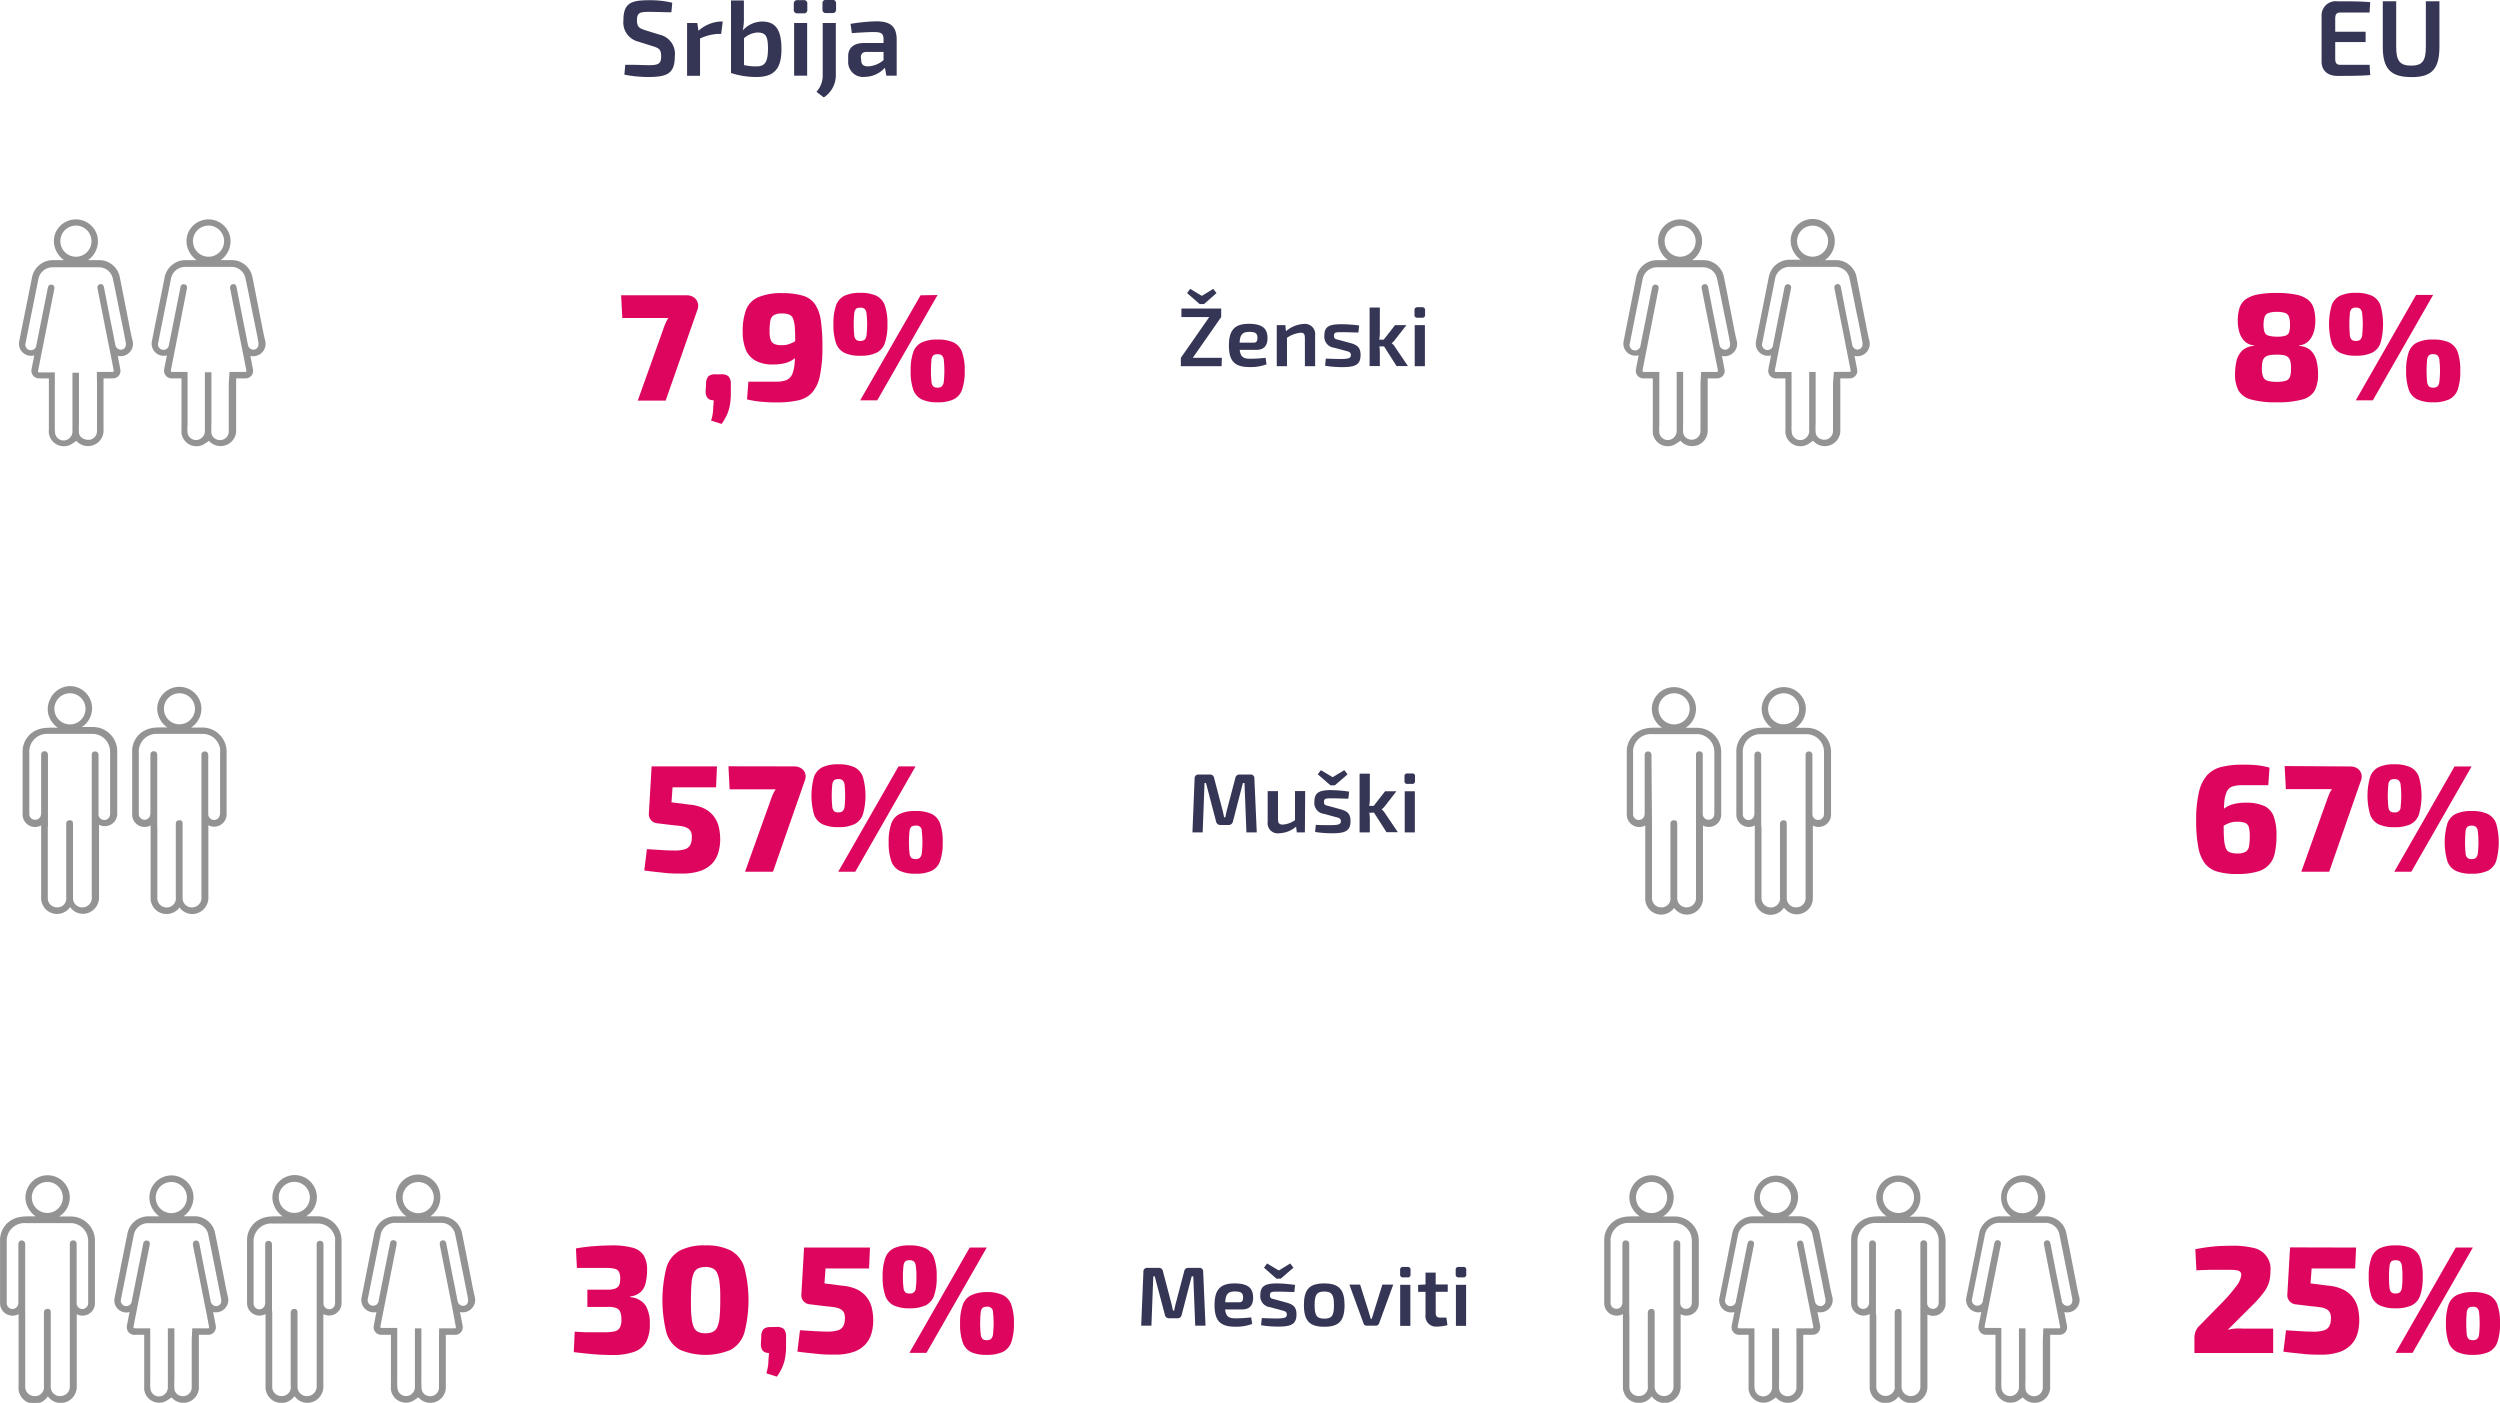 <svg xmlns="http://www.w3.org/2000/svg" xmlns:xlink="http://www.w3.org/1999/xlink" viewBox="0 0 439.98 246.88"><defs><style>.cls-1,.cls-6{fill:none;}.cls-2{fill:#dd055e;}.cls-3{fill:#353555;}.cls-4{clip-path:url(#clip-path);}.cls-5{fill:#939393;fill-rule:evenodd;}.cls-6{stroke:#939393;stroke-miterlimit:10;stroke-width:0.38px;}</style><clipPath id="clip-path" transform="translate(-5.08 -54.03)"><rect class="cls-1" width="454" height="408.4"/></clipPath></defs><g id="Layer_2" data-name="Layer 2"><g id="Layer_1-2" data-name="Layer 1"><path class="cls-2" d="M112.66,273.21a13.9,13.9,0,0,1,3.68.39,3.36,3.36,0,0,1,2,1.33,4.75,4.75,0,0,1,.62,2.61,9.66,9.66,0,0,1-.25,2.29,3.14,3.14,0,0,1-.88,1.59,3.48,3.48,0,0,1-1.86.79v.11a3.65,3.65,0,0,1,2.7,1.41,5.94,5.94,0,0,1,.77,3.23,6.62,6.62,0,0,1-.62,3.19,3.8,3.8,0,0,1-2.11,1.78,11.08,11.08,0,0,1-3.93.57q-1.67,0-3.39-.15t-3.33-.36l.16-3.6c.79.05,1.47.09,2,.11l1.6,0h1.53a8.33,8.33,0,0,0,1.88-.16,1.37,1.37,0,0,0,.94-.66,3.07,3.07,0,0,0,.27-1.44,3.58,3.58,0,0,0-.19-1.29,1.24,1.24,0,0,0-.71-.71,3.79,3.79,0,0,0-1.55-.2l-3.54,0V281H112a4,4,0,0,0,1.23-.15,1.51,1.51,0,0,0,.66-.4,1.43,1.43,0,0,0,.28-.65,5.53,5.53,0,0,0,.06-.84,2.32,2.32,0,0,0-.24-1.13,1.12,1.12,0,0,0-.74-.51,6.18,6.18,0,0,0-1.49-.14l-2.79,0h-2.36l-.17-3.44q1.56-.27,3.12-.39T112.66,273.21Z" transform="translate(-5.08 -54.03)"/><path class="cls-2" d="M129.21,273.21a9.45,9.45,0,0,1,4.48.9,5.12,5.12,0,0,1,2.39,3,22.89,22.89,0,0,1,0,11.47,5.12,5.12,0,0,1-2.39,3,11.55,11.55,0,0,1-8.94,0,5.07,5.07,0,0,1-2.38-3,23.52,23.52,0,0,1,0-11.47,5.07,5.07,0,0,1,2.38-3A9.39,9.39,0,0,1,129.21,273.21Zm0,3.81a3,3,0,0,0-1.25.23,1.65,1.65,0,0,0-.78.84,5.42,5.42,0,0,0-.39,1.76c-.07.77-.11,1.77-.11,3s0,2.24.11,3a5.42,5.42,0,0,0,.39,1.76,1.63,1.63,0,0,0,.78.83,2.88,2.88,0,0,0,1.25.23,3,3,0,0,0,1.29-.23,1.62,1.62,0,0,0,.8-.83,5.32,5.32,0,0,0,.42-1.76c.08-.77.12-1.77.12-3s0-2.23-.12-3a5.32,5.32,0,0,0-.42-1.76,1.64,1.64,0,0,0-.8-.84A3.2,3.2,0,0,0,129.18,277Z" transform="translate(-5.08 -54.03)"/><path class="cls-2" d="M141.72,287.56a1.87,1.87,0,0,1,1.31.36,2,2,0,0,1,.39,1.33V291a11.23,11.23,0,0,1-.19,2.13,7.61,7.61,0,0,1-.55,1.69,9.4,9.4,0,0,1-.88,1.49l-1.85-.59a8.44,8.44,0,0,0,.35-1.76c0-.58.09-1.18.11-1.81-.92,0-1.39-.5-1.43-1.5l.08-1.37a2,2,0,0,1,.39-1.33,1.81,1.81,0,0,1,1.28-.36Z" transform="translate(-5.08 -54.03)"/><path class="cls-2" d="M158.19,273.59l-.16,3.68h-7.66l-.19,2.63,3.12.4A7.57,7.57,0,0,1,156,281a4.77,4.77,0,0,1,1.66,1.39,5,5,0,0,1,.86,1.85,9.38,9.38,0,0,1,.24,2.15,8.17,8.17,0,0,1-.32,2.34,4.75,4.75,0,0,1-1.09,1.93,5,5,0,0,1-2.06,1.3,9.69,9.69,0,0,1-3.3.47c-.93,0-2,0-3.1-.13s-2.3-.22-3.48-.4l.46-3.76,2.59.16c.84.05,1.57.08,2.22.08a6,6,0,0,0,1.88-.23,1.62,1.62,0,0,0,.91-.7,2.64,2.64,0,0,0,.3-1.22,2.54,2.54,0,0,0-.12-1.09,1.45,1.45,0,0,0-.58-.67,2.81,2.81,0,0,0-1.05-.36c-.43-.07-1-.14-1.58-.19l-2.9-.35a1.59,1.59,0,0,1-1.05-.55,1.51,1.51,0,0,1-.38-1.09l.48-8.35Z" transform="translate(-5.08 -54.03)"/><path class="cls-2" d="M165.15,273.21a6.52,6.52,0,0,1,2.82.51,3,3,0,0,1,1.5,1.71,9.41,9.41,0,0,1,.46,3.31,9.52,9.52,0,0,1-.46,3.31,3,3,0,0,1-1.5,1.72,6.52,6.52,0,0,1-2.82.51,6.33,6.33,0,0,1-2.78-.51,3,3,0,0,1-1.49-1.72,9.52,9.52,0,0,1-.46-3.31,9.41,9.41,0,0,1,.46-3.31,3,3,0,0,1,1.49-1.71A6.33,6.33,0,0,1,165.15,273.21Zm0,2.61a1.21,1.21,0,0,0-.73.18,1.29,1.29,0,0,0-.33.82,13,13,0,0,0-.1,1.92,13.16,13.16,0,0,0,.1,1.93,1.23,1.23,0,0,0,.33.81,1.14,1.14,0,0,0,.73.19.95.95,0,0,0,1.1-1,12.86,12.86,0,0,0,.11-1.93,12.71,12.71,0,0,0-.11-1.92,1.28,1.28,0,0,0-.36-.82A1.31,1.31,0,0,0,165.15,275.82Zm13.59-2.23-10.61,18.53h-3l10.61-18.53Zm0,7.84a6.52,6.52,0,0,1,2.82.51,3,3,0,0,1,1.5,1.71,9.32,9.32,0,0,1,.46,3.29,9.5,9.5,0,0,1-.46,3.3,3,3,0,0,1-1.5,1.72,6.52,6.52,0,0,1-2.82.51A6.33,6.33,0,0,1,176,292a3,3,0,0,1-1.49-1.72,9.5,9.5,0,0,1-.46-3.3,9.32,9.32,0,0,1,.46-3.29,3,3,0,0,1,1.49-1.71A6.33,6.33,0,0,1,178.74,281.43Zm0,2.58a1.16,1.16,0,0,0-.73.19,1.22,1.22,0,0,0-.33.8,18.67,18.67,0,0,0,0,3.86,1.32,1.32,0,0,0,.33.83,1.16,1.16,0,0,0,.73.2,1.21,1.21,0,0,0,.74-.2,1.31,1.31,0,0,0,.36-.83,17,17,0,0,0,0-3.86.95.95,0,0,0-1.1-1Z" transform="translate(-5.08 -54.03)"/><path class="cls-3" d="M216.11,277.16a.65.65,0,0,1,.72.72l.41,9.46h-1.81l-.34-8.69h-.28l-1.76,6.77a.73.73,0,0,1-.77.62h-1.41a.74.74,0,0,1-.78-.62l-1.79-6.77h-.25l-.33,8.69h-1.8l.39-9.46a.65.65,0,0,1,.72-.72H209a.7.7,0,0,1,.75.62l1.45,5.52c.13.47.2.91.31,1.38h.22c.09-.47.18-.91.31-1.4l1.45-5.5a.71.71,0,0,1,.76-.62Z" transform="translate(-5.08 -54.03)"/><path class="cls-3" d="M225.28,285.88l.17,1.15a7.91,7.91,0,0,1-3,.49c-2.63,0-3.62-1.07-3.62-3.81s1.05-3.81,3.5-3.81,3.29.87,3.29,2.51c0,1.3-.59,2.07-1.93,2.07h-3c.15,1.31.7,1.57,1.94,1.57A25.46,25.46,0,0,0,225.28,285.88Zm-4.57-2.66h2.49c.58,0,.65-.46.65-.84,0-.77-.32-1.06-1.43-1.06S220.77,281.7,220.71,283.22Z" transform="translate(-5.08 -54.03)"/><path class="cls-3" d="M233,280.17l-.13,1.24c-.91,0-1.84-.06-2.76-.06-1.21,0-1.53,0-1.53.62s.31.59,1,.78l1.93.53c1.21.34,1.74.81,1.74,2.08,0,1.77-1,2.14-3.23,2.14a18,18,0,0,1-3-.24l.12-1.25c.58,0,1.54.06,2.47.06,1.53,0,1.94-.12,1.94-.69s-.38-.59-1.06-.79l-1.9-.51a1.93,1.93,0,0,1-1.7-2.13c0-1.59.83-2.05,3-2.05A24.78,24.78,0,0,1,233,280.17Zm-2.52-1.11h-.77l-2.18-1.93.55-.74,2,1.2h.12l1.94-1.2.58.74Z" transform="translate(-5.08 -54.03)"/><path class="cls-3" d="M241.71,283.72c0,2.78-1,3.81-3.56,3.81s-3.59-1-3.59-3.81,1-3.82,3.59-3.82S241.71,281,241.71,283.72Zm-5.27,0c0,1.86.38,2.38,1.71,2.38s1.7-.52,1.7-2.38-.4-2.39-1.7-2.39S236.44,281.85,236.44,283.72Z" transform="translate(-5.08 -54.03)"/><path class="cls-3" d="M247.8,286.91a.62.62,0,0,1-.61.43h-1.56a.58.58,0,0,1-.59-.43l-2.48-6.8h1.89l1.5,4.76c.12.42.26.85.36,1.26h.19c.13-.41.25-.84.38-1.26l1.49-4.76h1.91Z" transform="translate(-5.08 -54.03)"/><path class="cls-3" d="M252.8,277a.46.46,0,0,1,.52.51v.81a.46.46,0,0,1-.52.52H252a.46.46,0,0,1-.51-.52v-.81A.46.46,0,0,1,252,277Zm-1.3,10.37v-7.23h1.79v7.23Z" transform="translate(-5.08 -54.03)"/><path class="cls-3" d="M257.76,285.08c0,.64.22.84.87.84h1l.19,1.33a7.82,7.82,0,0,1-1.86.25,1.85,1.85,0,0,1-2-2.11l0-4h-1.3v-1.23l1.3-.07V278h1.79v2.08h2.12v1.3h-2.12Z" transform="translate(-5.08 -54.03)"/><path class="cls-3" d="M262.61,277a.46.46,0,0,1,.52.51v.81a.46.46,0,0,1-.52.52h-.82a.47.47,0,0,1-.52-.52v-.81a.47.47,0,0,1,.52-.51Zm-1.3,10.37v-7.23h1.79v7.23Z" transform="translate(-5.08 -54.03)"/><path class="cls-2" d="M125.92,106a2.22,2.22,0,0,1,1.23.33,1.77,1.77,0,0,1,.7.9,1.9,1.9,0,0,1,0,1.24l-5.62,16.06h-4.91l4.48-12.54a9.88,9.88,0,0,1,.38-1,4.81,4.81,0,0,1,.54-1h-8.12l-.21-4Z" transform="translate(-5.08 -54.03)"/><path class="cls-2" d="M132,119.91a1.82,1.82,0,0,1,1.31.37,2,2,0,0,1,.39,1.33v1.71a11.27,11.27,0,0,1-.19,2.14,7.61,7.61,0,0,1-.55,1.69,10.78,10.78,0,0,1-.88,1.49l-1.85-.59a8.57,8.57,0,0,0,.35-1.76c0-.58.09-1.18.11-1.81-.92,0-1.39-.5-1.43-1.5l.08-1.37a2,2,0,0,1,.39-1.33,1.75,1.75,0,0,1,1.28-.37Z" transform="translate(-5.08 -54.03)"/><path class="cls-2" d="M142.7,105.62a12.94,12.94,0,0,1,3.62.43,4,4,0,0,1,2.16,1.47,6.69,6.69,0,0,1,1.05,2.86,31.17,31.17,0,0,1,.29,4.67,23.9,23.9,0,0,1-.44,5.08,6.49,6.49,0,0,1-1.38,3,4.68,4.68,0,0,1-2.5,1.37,17,17,0,0,1-3.76.35c-.54,0-1.27,0-2.19-.08a17.47,17.47,0,0,1-3-.45l.24-3.12,1.5,0h3.45a4.51,4.51,0,0,0,1.76-.29,2,2,0,0,0,1-1,6.52,6.52,0,0,0,.43-2c.07-.85.1-1.9.1-3.17s0-2.14-.06-2.88a6.1,6.1,0,0,0-.29-1.68,1.3,1.3,0,0,0-.68-.78,3.47,3.47,0,0,0-1.3-.2,2.71,2.71,0,0,0-1.44.3,1.43,1.43,0,0,0-.61,1,9.82,9.82,0,0,0-.13,1.81,4.62,4.62,0,0,0,.19,1.51,1.24,1.24,0,0,0,.64.75,3.3,3.3,0,0,0,1.32.21,3.91,3.91,0,0,0,1.22-.17,5.76,5.76,0,0,0,1.22-.58c.45-.27,1-.64,1.72-1.1l.11,1.77a10.94,10.94,0,0,1-1.69,2.12,4.42,4.42,0,0,1-1.76,1.05,7.83,7.83,0,0,1-2.32.3,6.08,6.08,0,0,1-3.24-.73,3.89,3.89,0,0,1-1.65-2,8.41,8.41,0,0,1-.49-3,10.77,10.77,0,0,1,.59-3.88,4,4,0,0,1,2.11-2.21A10.25,10.25,0,0,1,142.7,105.62Z" transform="translate(-5.08 -54.03)"/><path class="cls-2" d="M156.48,105.57a6.46,6.46,0,0,1,2.82.51,3,3,0,0,1,1.51,1.71,9.68,9.68,0,0,1,.45,3.31,9.8,9.8,0,0,1-.45,3.31,3,3,0,0,1-1.51,1.72,6.46,6.46,0,0,1-2.82.51,6.36,6.36,0,0,1-2.78-.51,3,3,0,0,1-1.49-1.72,9.8,9.8,0,0,1-.45-3.31,9.68,9.68,0,0,1,.45-3.31,3,3,0,0,1,1.49-1.71A6.36,6.36,0,0,1,156.48,105.57Zm0,2.61a1.19,1.19,0,0,0-.72.18,1.34,1.34,0,0,0-.34.82,20.53,20.53,0,0,0,0,3.84,1.31,1.31,0,0,0,.34.82,1.13,1.13,0,0,0,.72.19,1.19,1.19,0,0,0,.74-.19,1.25,1.25,0,0,0,.36-.82,16.81,16.81,0,0,0,0-3.84,1.28,1.28,0,0,0-.36-.82A1.26,1.26,0,0,0,156.48,108.18Zm13.6-2.23-10.61,18.53h-3L167.09,106Zm0,7.84a6.52,6.52,0,0,1,2.82.51,3,3,0,0,1,1.5,1.71,9.32,9.32,0,0,1,.46,3.29,9.5,9.5,0,0,1-.46,3.3,3,3,0,0,1-1.5,1.72,6.52,6.52,0,0,1-2.82.51,6.3,6.3,0,0,1-2.78-.51,3,3,0,0,1-1.5-1.72,9.77,9.77,0,0,1-.45-3.3,9.59,9.59,0,0,1,.45-3.29,3,3,0,0,1,1.5-1.71A6.3,6.3,0,0,1,170.08,113.79Zm0,2.58a1.14,1.14,0,0,0-.73.19,1.27,1.27,0,0,0-.34.8,20.74,20.74,0,0,0,0,3.86,1.4,1.4,0,0,0,.34.83,1.14,1.14,0,0,0,.73.2,1.18,1.18,0,0,0,.73-.2,1.34,1.34,0,0,0,.37-.83,18.67,18.67,0,0,0,0-3.86,1.22,1.22,0,0,0-.37-.8A1.18,1.18,0,0,0,170.08,116.37Z" transform="translate(-5.08 -54.03)"/><path class="cls-3" d="M220.07,118.48H212.9V117l5-7.17H213v-1.5h7v1.5L215,117h5.12ZM214,105.61l.54-.74,2,1.2h.11l1.95-1.2.58.74-2.2,1.93h-.77Z" transform="translate(-5.08 -54.03)"/><path class="cls-3" d="M227.81,117l.17,1.15a7.91,7.91,0,0,1-3,.48c-2.63,0-3.62-1.06-3.62-3.8s1.05-3.81,3.5-3.81,3.29.87,3.29,2.51c0,1.3-.59,2.07-1.94,2.07h-2.95c.15,1.31.7,1.57,1.94,1.57A25.46,25.46,0,0,0,227.81,117Zm-4.57-2.66h2.49c.58,0,.65-.46.65-.84,0-.77-.32-1.06-1.43-1.06S223.3,112.84,223.24,114.36Z" transform="translate(-5.08 -54.03)"/><path class="cls-3" d="M236.53,113.05v5.43h-1.8v-4.89c0-.81-.19-1-.76-1a5.07,5.07,0,0,0-2.39.89v5h-1.8v-7.23h1.51l.11,1.07a5.28,5.28,0,0,1,3.13-1.28A1.8,1.8,0,0,1,236.53,113.05Z" transform="translate(-5.08 -54.03)"/><path class="cls-3" d="M244.28,111.31l-.13,1.24c-.92,0-1.85-.06-2.76-.06-1.21,0-1.54,0-1.54.62s.31.59,1,.78l1.95.53c1.19.34,1.73.81,1.73,2.08,0,1.77-1,2.14-3.24,2.14a17.92,17.92,0,0,1-3-.24l.12-1.25c.57,0,1.53.06,2.46.06,1.54,0,1.95-.12,1.95-.69s-.38-.59-1.06-.79l-1.91-.51a1.93,1.93,0,0,1-1.69-2.13c0-1.59.82-2,3-2A24.94,24.94,0,0,1,244.28,111.31Z" transform="translate(-5.08 -54.03)"/><path class="cls-3" d="M247.84,115a7.34,7.34,0,0,1,.08,1.11v2.35h-1.8V108.15h1.8l0,4.4a7.39,7.39,0,0,1-.1,1.26h.78l2-2.56h2l-2,2.56a2.07,2.07,0,0,1-.61.61v0a2.49,2.49,0,0,1,.61.69l2.26,3.34h-2l-2.2-3.46Z" transform="translate(-5.08 -54.03)"/><path class="cls-3" d="M255.36,108.1a.47.47,0,0,1,.52.52v.81a.46.46,0,0,1-.52.52h-.83a.46.46,0,0,1-.51-.52v-.81a.47.47,0,0,1,.51-.52Zm-1.3,10.38v-7.23h1.79v7.23Z" transform="translate(-5.08 -54.03)"/><path class="cls-2" d="M131.26,188.91l-.16,3.68h-7.66l-.18,2.64,3.11.4a7.37,7.37,0,0,1,2.69.71,4.85,4.85,0,0,1,1.66,1.38,4.94,4.94,0,0,1,.86,1.86,9.31,9.31,0,0,1,.25,2.15,8.05,8.05,0,0,1-.33,2.33,4.88,4.88,0,0,1-1.08,1.94,5.25,5.25,0,0,1-2.07,1.3,9.93,9.93,0,0,1-3.29.47c-.94,0-2,0-3.11-.13s-2.29-.23-3.48-.41l.46-3.76,2.59.16c.84.06,1.57.08,2.22.08a6.05,6.05,0,0,0,1.88-.22,1.66,1.66,0,0,0,.91-.7,2.68,2.68,0,0,0,.3-1.23,2.52,2.52,0,0,0-.12-1.08,1.45,1.45,0,0,0-.58-.67,3,3,0,0,0-1-.37c-.43-.07-1-.13-1.58-.18l-2.9-.35a1.61,1.61,0,0,1-1-.56,1.53,1.53,0,0,1-.38-1.08l.49-8.36Z" transform="translate(-5.08 -54.03)"/><path class="cls-2" d="M144.85,188.91a2.15,2.15,0,0,1,1.24.34,1.69,1.69,0,0,1,.7.9,1.88,1.88,0,0,1-.06,1.23l-5.61,16.07H136.2l4.49-12.55c.11-.32.23-.65.38-1a5.22,5.22,0,0,1,.53-.95h-8.11l-.21-4.06Z" transform="translate(-5.08 -54.03)"/><path class="cls-2" d="M152.62,188.54a6.52,6.52,0,0,1,2.82.51,3,3,0,0,1,1.5,1.7,12.14,12.14,0,0,1,0,6.62,3,3,0,0,1-1.5,1.72,6.52,6.52,0,0,1-2.82.51,6.38,6.38,0,0,1-2.79-.51,3,3,0,0,1-1.49-1.72,12.4,12.4,0,0,1,0-6.62,3.07,3.07,0,0,1,1.49-1.7A6.38,6.38,0,0,1,152.62,188.54Zm0,2.6a1.2,1.2,0,0,0-.73.19,1.34,1.34,0,0,0-.34.82,20.53,20.53,0,0,0,0,3.84,1.34,1.34,0,0,0,.34.82,1.14,1.14,0,0,0,.73.19,1.18,1.18,0,0,0,.73-.19,1.28,1.28,0,0,0,.37-.82,18.48,18.48,0,0,0,0-3.84,1.28,1.28,0,0,0-.37-.82A1.25,1.25,0,0,0,152.62,191.14Zm13.59-2.23L155.6,207.45h-3l10.61-18.54Zm0,7.85a6.52,6.52,0,0,1,2.82.51,3,3,0,0,1,1.5,1.7,9.4,9.4,0,0,1,.46,3.29,9.52,9.52,0,0,1-.46,3.31,3,3,0,0,1-1.5,1.72,6.52,6.52,0,0,1-2.82.51,6.33,6.33,0,0,1-2.78-.51,3,3,0,0,1-1.49-1.72,9.52,9.52,0,0,1-.46-3.31,9.4,9.4,0,0,1,.46-3.29,3,3,0,0,1,1.49-1.7A6.33,6.33,0,0,1,166.21,196.76Zm0,2.58a1.21,1.21,0,0,0-.73.18,1.28,1.28,0,0,0-.33.81,18.58,18.58,0,0,0,0,3.85,1.38,1.38,0,0,0,.33.84,1.14,1.14,0,0,0,.73.2,1.21,1.21,0,0,0,.74-.2,1.37,1.37,0,0,0,.36-.84,16.9,16.9,0,0,0,0-3.85.93.93,0,0,0-1.1-1Z" transform="translate(-5.08 -54.03)"/><path class="cls-3" d="M225.12,190.34a.65.65,0,0,1,.72.72l.42,9.46h-1.82l-.34-8.69h-.28l-1.75,6.77a.75.75,0,0,1-.77.62h-1.42a.75.75,0,0,1-.78-.62l-1.78-6.77h-.25l-.33,8.69h-1.8l.38-9.46a.66.66,0,0,1,.73-.72H218a.72.72,0,0,1,.76.62l1.44,5.52c.14.47.21.91.31,1.38h.23c.08-.47.17-.91.3-1.4l1.45-5.5a.72.72,0,0,1,.77-.62Z" transform="translate(-5.08 -54.03)"/><path class="cls-3" d="M234.73,200.52h-1.42l-.13-1a4.91,4.91,0,0,1-3,1.16,1.78,1.78,0,0,1-2-2v-5.42H230v4.89c0,.76.2,1,.88,1a4.3,4.3,0,0,0,2.11-.78v-5.12h1.79Z" transform="translate(-5.08 -54.03)"/><path class="cls-3" d="M242.52,193.35l-.14,1.24c-.91,0-1.84-.06-2.75-.06-1.21,0-1.54,0-1.54.62s.31.59,1,.78l1.93.53c1.21.34,1.74.81,1.74,2.08,0,1.77-1,2.14-3.23,2.14a18.74,18.74,0,0,1-3-.23l.12-1.26c.57.05,1.53.06,2.46.06,1.53,0,1.95-.12,1.95-.69s-.39-.59-1.07-.78l-1.9-.52a1.92,1.92,0,0,1-1.69-2.12c0-1.6.82-2.06,2.95-2.06A25.09,25.09,0,0,1,242.52,193.35ZM240,192.24h-.77L237,190.31l.55-.74,2,1.2h.12l2-1.2.57.74Z" transform="translate(-5.08 -54.03)"/><path class="cls-3" d="M246.07,197.07a7.31,7.31,0,0,1,.09,1.11v2.34h-1.8V190.19h1.8l0,4.4a6.67,6.67,0,0,1-.11,1.27h.79l2-2.57h2l-2,2.57a2.44,2.44,0,0,1-.61.6v0a2.93,2.93,0,0,1,.61.7l2.25,3.33h-2l-2.2-3.45Z" transform="translate(-5.08 -54.03)"/><path class="cls-3" d="M253.6,190.15a.45.45,0,0,1,.51.51v.82a.45.45,0,0,1-.51.51h-.83a.45.45,0,0,1-.51-.51v-.82a.46.46,0,0,1,.51-.51Zm-1.3,10.37v-7.23h1.78v7.23Z" transform="translate(-5.08 -54.03)"/><path class="cls-3" d="M123.39,54.51l-.15,1.68c-1.08,0-2.6-.07-3.88-.07-1.59,0-2.18.09-2.18,1.49,0,1.16.44,1.42,1.46,1.74l2.52.78a3.45,3.45,0,0,1,2.68,3.8c0,3-1.28,3.65-4.63,3.65a22.13,22.13,0,0,1-4.24-.41l.15-1.74c2.48,0,3.24.07,4.14.07,1.71,0,2.18-.25,2.18-1.59,0-1.19-.44-1.42-1.38-1.72l-2.63-.83a3.47,3.47,0,0,1-2.63-3.79c0-3,1.36-3.5,4.48-3.5A16.7,16.7,0,0,1,123.39,54.51Z" transform="translate(-5.08 -54.03)"/><path class="cls-3" d="M132,60h-.66a8.65,8.65,0,0,0-3.06.81v6.56H126V58.08h1.8l.2,1.37a6.32,6.32,0,0,1,3.83-1.63h.45Z" transform="translate(-5.08 -54.03)"/><path class="cls-3" d="M142.61,62.66c0,3-.89,4.92-4.36,4.92a14.58,14.58,0,0,1-4.52-.7V54.11H136v3.12a8.71,8.71,0,0,1-.21,2.16,4.68,4.68,0,0,1,3.39-1.57C141.53,57.82,142.61,59.2,142.61,62.66Zm-2.37,0c0-2.19-.32-2.91-1.89-2.91a4,4,0,0,0-2.33,1l0,4.73a8.79,8.79,0,0,0,2.16.23C139.67,65.73,140.22,65,140.24,62.66Z" transform="translate(-5.08 -54.03)"/><path class="cls-3" d="M146.5,54.05a.59.59,0,0,1,.66.67v1a.58.58,0,0,1-.66.66h-1.06a.59.59,0,0,1-.66-.66v-1a.6.6,0,0,1,.66-.67Zm-1.66,13.3V58.08h2.29v9.27Z" transform="translate(-5.08 -54.03)"/><path class="cls-3" d="M152.18,67.18a4.67,4.67,0,0,1-2.12,4l-1.29-1a4.22,4.22,0,0,0,1.1-3v-9.1h2.31ZM151.55,54a.6.6,0,0,1,.67.67v1c0,.45-.21.66-.67.66h-1.06a.58.58,0,0,1-.66-.66v-1a.59.59,0,0,1,.66-.67Z" transform="translate(-5.08 -54.03)"/><path class="cls-3" d="M162.89,61.05v6.3h-1.82l-.25-1.4a4.83,4.83,0,0,1-3.53,1.61,2.62,2.62,0,0,1-2.94-2.68v-.95c0-1.48,1-2.33,2.75-2.33h3.48V61c0-1.06-.38-1.33-1.7-1.33-.86,0-2.43.08-3.88.19l-.23-1.63a31.37,31.37,0,0,1,4.63-.45C161.69,57.82,162.89,58.58,162.89,61.05Zm-6.25,3.52c0,.8.38,1.14,1.21,1.14a4.5,4.5,0,0,0,2.73-1.1V63.17h-3c-.76,0-1,.42-1,1Z" transform="translate(-5.08 -54.03)"/><path class="cls-2" d="M398.08,273.27a14.62,14.62,0,0,1,3.47.36,3.75,3.75,0,0,1,3.11,4.12,7.06,7.06,0,0,1-.22,1.83,5.52,5.52,0,0,1-.84,1.74,17.67,17.67,0,0,1-1.87,2.18l-4.59,4.57a8.24,8.24,0,0,1,1.27-.22,11.6,11.6,0,0,1,1.33,0h5.4v4.3H391.28v-2.58a3.4,3.4,0,0,1,.16-1.1,3.12,3.12,0,0,1,.54-.94l4.22-4.3a27.14,27.14,0,0,0,2.44-2.84,3.87,3.87,0,0,0,.89-2,.8.8,0,0,0-.24-.58,1.58,1.58,0,0,0-.66-.24,9.19,9.19,0,0,0-1.17-.06h-1.8l-1.8,0-2.23.08-.19-3.71c.91-.18,1.74-.31,2.49-.4s1.45-.15,2.13-.17S397.41,273.27,398.08,273.27Z" transform="translate(-5.08 -54.03)"/><path class="cls-2" d="M419.73,273.59l-.16,3.68h-7.66l-.19,2.63,3.12.4a7.45,7.45,0,0,1,2.68.71,4.8,4.8,0,0,1,1.67,1.39,5,5,0,0,1,.86,1.85,9.38,9.38,0,0,1,.24,2.15,8.53,8.53,0,0,1-.32,2.34,4.87,4.87,0,0,1-1.09,1.93,5,5,0,0,1-2.07,1.3,9.63,9.63,0,0,1-3.29.47c-.93,0-2,0-3.1-.13s-2.3-.22-3.48-.4l.46-3.76,2.59.16c.83.05,1.57.08,2.22.08a6,6,0,0,0,1.88-.23,1.62,1.62,0,0,0,.91-.7,2.52,2.52,0,0,0,.29-1.22,2.27,2.27,0,0,0-.12-1.09,1.37,1.37,0,0,0-.57-.67,2.81,2.81,0,0,0-1.05-.36c-.43-.07-1-.14-1.59-.19l-2.9-.35A1.59,1.59,0,0,1,408,283a1.54,1.54,0,0,1-.37-1.09l.48-8.35Z" transform="translate(-5.08 -54.03)"/><path class="cls-2" d="M426.68,273.21a6.46,6.46,0,0,1,2.82.51,3,3,0,0,1,1.51,1.71,9.68,9.68,0,0,1,.45,3.31,9.8,9.8,0,0,1-.45,3.31,3,3,0,0,1-1.51,1.72,6.46,6.46,0,0,1-2.82.51,6.36,6.36,0,0,1-2.78-.51,3,3,0,0,1-1.49-1.72,9.8,9.8,0,0,1-.45-3.31,9.68,9.68,0,0,1,.45-3.31,3,3,0,0,1,1.49-1.71A6.36,6.36,0,0,1,426.68,273.21Zm0,2.61a1.19,1.19,0,0,0-.72.18,1.34,1.34,0,0,0-.34.82,15,15,0,0,0-.09,1.92,15.15,15.15,0,0,0,.09,1.93,1.28,1.28,0,0,0,.34.81,1.13,1.13,0,0,0,.72.19,1.19,1.19,0,0,0,.74-.19,1.27,1.27,0,0,0,.37-.81,13.16,13.16,0,0,0,.1-1.93,13,13,0,0,0-.1-1.92,1.33,1.33,0,0,0-.37-.82A1.26,1.26,0,0,0,426.68,275.82Zm13.6-2.23-10.61,18.53h-3l10.61-18.53Zm0,7.84a6.52,6.52,0,0,1,2.82.51,3,3,0,0,1,1.5,1.71,9.32,9.32,0,0,1,.46,3.29,9.5,9.5,0,0,1-.46,3.3,3,3,0,0,1-1.5,1.72,6.52,6.52,0,0,1-2.82.51,6.3,6.3,0,0,1-2.78-.51,3,3,0,0,1-1.5-1.72,9.77,9.77,0,0,1-.45-3.3,9.59,9.59,0,0,1,.45-3.29,3,3,0,0,1,1.5-1.71A6.3,6.3,0,0,1,440.28,281.43Zm0,2.58a1.14,1.14,0,0,0-.73.19,1.27,1.27,0,0,0-.34.8,20.74,20.74,0,0,0,0,3.86,1.37,1.37,0,0,0,.34.83,1.14,1.14,0,0,0,.73.2,1.18,1.18,0,0,0,.73-.2,1.31,1.31,0,0,0,.37-.83,18.67,18.67,0,0,0,0-3.86,1.22,1.22,0,0,0-.37-.8A1.18,1.18,0,0,0,440.28,284Z" transform="translate(-5.08 -54.03)"/><path class="cls-2" d="M405.73,105.59a16.33,16.33,0,0,1,3.48.3,5,5,0,0,1,2.07.9,3.1,3.1,0,0,1,1,1.53,7.69,7.69,0,0,1,.28,2.24,6.65,6.65,0,0,1-.29,1.94,3.85,3.85,0,0,1-.92,1.57,2.56,2.56,0,0,1-1.64.74v.1a3.22,3.22,0,0,1,2.06.82,3.86,3.86,0,0,1,1,1.8,9.67,9.67,0,0,1,.27,2.33,6.16,6.16,0,0,1-.59,2.91,3.46,3.46,0,0,1-2.18,1.57,16.08,16.08,0,0,1-4.54.49,15.86,15.86,0,0,1-4.47-.49,3.58,3.58,0,0,1-2.22-1.57,5.91,5.91,0,0,1-.61-2.91,10.2,10.2,0,0,1,.26-2.33,3.8,3.8,0,0,1,1-1.8,3.27,3.27,0,0,1,2.07-.82v-.1a2.69,2.69,0,0,1-1.66-.74,3.72,3.72,0,0,1-.91-1.57,6.65,6.65,0,0,1-.28-1.94,7.69,7.69,0,0,1,.28-2.24,3.1,3.1,0,0,1,1-1.53,5.08,5.08,0,0,1,2.08-.9A16.31,16.31,0,0,1,405.73,105.59Zm.06,10.86a7,7,0,0,0-1.33.1,1.61,1.61,0,0,0-.81.38,1.42,1.42,0,0,0-.39.75,6,6,0,0,0-.11,1.24,3.61,3.61,0,0,0,.22,1.42,1.22,1.22,0,0,0,.78.7,5.46,5.46,0,0,0,1.61.19,5.39,5.39,0,0,0,1.6-.19,1.17,1.17,0,0,0,.74-.7,4.41,4.41,0,0,0,.18-1.42,6,6,0,0,0-.1-1.25,1.45,1.45,0,0,0-.38-.74,1.48,1.48,0,0,0-.75-.38A6.16,6.16,0,0,0,405.79,116.45Zm0-7.53a4.49,4.49,0,0,0-1.45.19,1.16,1.16,0,0,0-.7.67,4.31,4.31,0,0,0-.19,1.43,3.6,3.6,0,0,0,.19,1.3,1,1,0,0,0,.73.6,5.14,5.14,0,0,0,1.47.17,4.71,4.71,0,0,0,1.45-.17.94.94,0,0,0,.65-.6,4,4,0,0,0,.16-1.3,4.36,4.36,0,0,0-.18-1.43,1.09,1.09,0,0,0-.67-.67A4.48,4.48,0,0,0,405.76,108.92Z" transform="translate(-5.08 -54.03)"/><path class="cls-2" d="M419.7,105.57a6.52,6.52,0,0,1,2.82.51,3,3,0,0,1,1.51,1.7,12.4,12.4,0,0,1,0,6.62,3,3,0,0,1-1.51,1.72,6.52,6.52,0,0,1-2.82.51,6.36,6.36,0,0,1-2.78-.51,3,3,0,0,1-1.49-1.72,12.14,12.14,0,0,1,0-6.62,3,3,0,0,1,1.49-1.7A6.36,6.36,0,0,1,419.7,105.57Zm0,2.6a1.13,1.13,0,0,0-.72.19,1.23,1.23,0,0,0-.34.82,20.52,20.52,0,0,0,0,3.84,1.23,1.23,0,0,0,.34.82,1.13,1.13,0,0,0,.72.19,1.21,1.21,0,0,0,.74-.19,1.28,1.28,0,0,0,.36-.82,16.81,16.81,0,0,0,0-3.84,1.28,1.28,0,0,0-.36-.82A1.21,1.21,0,0,0,419.7,108.17Zm13.59-2.23-10.61,18.54h-3l10.61-18.54Zm0,7.85a6.49,6.49,0,0,1,2.82.51,3,3,0,0,1,1.51,1.7,9.67,9.67,0,0,1,.45,3.29,9.8,9.8,0,0,1-.45,3.31,3,3,0,0,1-1.51,1.72,6.49,6.49,0,0,1-2.82.51,6.36,6.36,0,0,1-2.78-.51A3,3,0,0,1,429,122.6a9.77,9.77,0,0,1-.46-3.31A9.64,9.64,0,0,1,429,116a3,3,0,0,1,1.49-1.7A6.36,6.36,0,0,1,433.29,113.79Zm0,2.57a1.19,1.19,0,0,0-.72.19,1.28,1.28,0,0,0-.34.81,20.63,20.63,0,0,0,0,3.85,1.38,1.38,0,0,0,.34.84,1.12,1.12,0,0,0,.72.2,1.19,1.19,0,0,0,.74-.2,1.37,1.37,0,0,0,.36-.84,16.9,16.9,0,0,0,0-3.85,1.28,1.28,0,0,0-.36-.81A1.26,1.26,0,0,0,433.29,116.36Z" transform="translate(-5.08 -54.03)"/><path class="cls-2" d="M399.71,188.6c.49,0,1.17,0,2.05.06a13.34,13.34,0,0,1,2.74.47l-.22,3.09-1.4,0h-3.17a5.52,5.52,0,0,0-1.73.22,1.75,1.75,0,0,0-1,.9,5.67,5.67,0,0,0-.45,2c-.07.85-.1,2-.1,3.38,0,1.18,0,2.14.06,2.86a6,6,0,0,0,.3,1.67,1.34,1.34,0,0,0,.71.78,3.69,3.69,0,0,0,1.35.2,2.72,2.72,0,0,0,1.47-.31,1.43,1.43,0,0,0,.58-1,10.73,10.73,0,0,0,.12-1.8,5.48,5.48,0,0,0-.17-1.55,1.13,1.13,0,0,0-.66-.72,3.67,3.67,0,0,0-1.4-.2,3.91,3.91,0,0,0-1.22.17,5.76,5.76,0,0,0-1.22.58c-.45.27-1,.63-1.78,1.1l-.1-1.77a12.22,12.22,0,0,1,1.72-2.13,4.38,4.38,0,0,1,1.78-1,8,8,0,0,1,2.33-.3,7.58,7.58,0,0,1,3.3.59,3.26,3.26,0,0,1,1.65,1.86,9.46,9.46,0,0,1,.47,3.3,14.21,14.21,0,0,1-.28,3.05,4.13,4.13,0,0,1-3.14,3.34,12.6,12.6,0,0,1-3.51.41,12.16,12.16,0,0,1-3.46-.42,4.28,4.28,0,0,1-2.21-1.45,6.82,6.82,0,0,1-1.16-2.86,23.86,23.86,0,0,1-.37-4.65,20.89,20.89,0,0,1,.51-5.12,6.51,6.51,0,0,1,1.52-3,5,5,0,0,1,2.53-1.37A15.51,15.51,0,0,1,399.71,188.6Z" transform="translate(-5.08 -54.03)"/><path class="cls-2" d="M418.71,188.92a2.22,2.22,0,0,1,1.23.33,1.77,1.77,0,0,1,.7.9,1.84,1.84,0,0,1-.05,1.24L415,207.45h-4.91l4.48-12.54c.11-.32.24-.65.38-1a4.73,4.73,0,0,1,.54-1h-8.12l-.21-4.06Z" transform="translate(-5.08 -54.03)"/><path class="cls-2" d="M426.47,188.54a6.52,6.52,0,0,1,2.82.51,3,3,0,0,1,1.5,1.71,12.14,12.14,0,0,1,0,6.62,3,3,0,0,1-1.5,1.72,6.52,6.52,0,0,1-2.82.51,6.33,6.33,0,0,1-2.78-.51,3,3,0,0,1-1.49-1.72,12.14,12.14,0,0,1,0-6.62,3,3,0,0,1,1.49-1.71A6.33,6.33,0,0,1,426.47,188.54Zm0,2.61a1.18,1.18,0,0,0-.73.19,1.24,1.24,0,0,0-.33.82,18.48,18.48,0,0,0,0,3.84,1.29,1.29,0,0,0,.33.82,1.25,1.25,0,0,0,.73.18.94.94,0,0,0,1.1-1,16.81,16.81,0,0,0,0-3.84,1.23,1.23,0,0,0-.36-.82A1.21,1.21,0,0,0,426.47,191.15Zm13.59-2.23-10.61,18.53h-3l10.61-18.53Zm0,7.84a6.52,6.52,0,0,1,2.82.51,3,3,0,0,1,1.51,1.71,12.29,12.29,0,0,1,0,6.59,3,3,0,0,1-1.51,1.72,6.52,6.52,0,0,1-2.82.51,6.36,6.36,0,0,1-2.78-.51,3,3,0,0,1-1.49-1.72,12,12,0,0,1,0-6.59,3,3,0,0,1,1.49-1.71A6.36,6.36,0,0,1,440.06,196.76Zm0,2.58a1.13,1.13,0,0,0-.72.19,1.18,1.18,0,0,0-.34.81,20.63,20.63,0,0,0,0,3.85,1.26,1.26,0,0,0,.34.83,1.07,1.07,0,0,0,.72.2,1.14,1.14,0,0,0,.74-.2,1.31,1.31,0,0,0,.36-.83,16.9,16.9,0,0,0,0-3.85,1.22,1.22,0,0,0-.36-.81A1.21,1.21,0,0,0,440.06,199.34Z" transform="translate(-5.08 -54.03)"/><path class="cls-3" d="M422.22,67.24c-1.73.15-3.84.15-5.76.15-1.72,0-2.78-.94-2.8-2.48V56.74a2.48,2.48,0,0,1,2.8-2.48c1.92,0,4,0,5.76.15l-.12,1.82H417c-.68,0-.94.28-.94,1.1v2.29h5.35v1.81h-5.35v2.92c0,.81.26,1.09.94,1.09h5.11Z" transform="translate(-5.08 -54.03)"/><path class="cls-3" d="M434.4,62.25c0,3.89-1.31,5.35-4.88,5.35-3.73,0-5.09-1.46-5.09-5.35v-8h2.36v8c0,2.51.66,3.33,2.63,3.33s2.59-.82,2.59-3.33v-8h2.39Z" transform="translate(-5.08 -54.03)"/><g class="cls-4"><path class="cls-5" d="M19.86,100h2.55a3.51,3.51,0,0,1,3.58,2.9c.55,2.72,1.07,5.44,1.61,8.17.19,1,.37,1.94.61,2.89a2,2,0,0,1-2.49,2.49h-.15c.15.79.31,1.58.45,2.36a2.23,2.23,0,0,1,.07.62,1.13,1.13,0,0,1-1.15,1H23.22l-.11,0v9.19a2.55,2.55,0,0,1-4.56,1.74s-.05,0,0,0a13.28,13.28,0,0,1-1.14.76,2.47,2.47,0,0,1-3.54-1.87,4.21,4.21,0,0,1,0-.62v-9.2H12.07A1.16,1.16,0,0,1,10.83,119c.07-.43.16-.86.25-1.29s.17-.86.27-1.33l-.24,0a1.94,1.94,0,0,1-2.44-2.34c.24-1.25.49-2.49.74-3.73L10.88,103a3.56,3.56,0,0,1,3.64-3c.84,0,1.67,0,2.53,0a4,4,0,0,1-2-2.1,3.65,3.65,0,0,1,0-2.88,3.71,3.71,0,0,1,7,.69A3.88,3.88,0,0,1,19.86,100m2.45,19.68h2.47c.45,0,.56-.14.48-.59-.16-.84-.32-1.68-.49-2.51q-1.17-5.88-2.33-11.76c-.06-.28,0-.53.3-.59s.41.17.46.44c.51,2.6,1,5.19,1.54,7.78.15.77.29,1.53.45,2.3a1.19,1.19,0,0,0,1,1,1.06,1.06,0,0,0,1.17-.68,1.94,1.94,0,0,0,0-1c-.31-1.69-.66-3.37-1-5-.41-2-.79-4-1.23-6a2.68,2.68,0,0,0-2.7-2.19h-8a2.75,2.75,0,0,0-2.8,2.3c-.08.4-.16.79-.23,1.19-.67,3.32-1.34,6.63-2,10a1.16,1.16,0,1,0,2.27.41q1-5,2-10c.05-.28.17-.53.49-.46s.34.32.28.6q-1.41,7.08-2.81,14.16c-.11.56,0,.68.57.68h2.34c0,.14,0,.25,0,.36,0,2.92,0,5.85,0,8.78a8.43,8.43,0,0,0,.05,1.42,1.7,1.7,0,0,0,2.7,1.08,1.8,1.8,0,0,0,.73-1.58v-10h.77v.64c0,2.74,0,5.49,0,8.23a14.37,14.37,0,0,0,0,1.61A1.57,1.57,0,0,0,20,131.52a1.72,1.72,0,0,0,2.34-1.64c0-2.78,0-5.56,0-8.34Zm-.94-23.18a2.93,2.93,0,1,0-2.88,2.9,2.92,2.92,0,0,0,2.88-2.9" transform="translate(-5.08 -54.03)"/><path class="cls-6" d="M19.86,100h2.55a3.51,3.51,0,0,1,3.58,2.9c.55,2.72,1.07,5.44,1.61,8.17.19,1,.37,1.94.61,2.89a2,2,0,0,1-2.49,2.49h-.15c.15.79.31,1.58.45,2.36a2.23,2.23,0,0,1,.07.62,1.13,1.13,0,0,1-1.15,1H23.22l-.11,0v9.19a2.55,2.55,0,0,1-4.56,1.74s-.05,0,0,0a13.28,13.28,0,0,1-1.14.76,2.47,2.47,0,0,1-3.54-1.87,4.21,4.21,0,0,1,0-.62v-9.2H12.07A1.16,1.16,0,0,1,10.83,119c.07-.43.16-.86.25-1.29s.17-.86.27-1.33l-.24,0a1.94,1.94,0,0,1-2.44-2.34c.24-1.25.49-2.49.74-3.73L10.88,103a3.56,3.56,0,0,1,3.64-3c.84,0,1.67,0,2.53,0a4,4,0,0,1-2-2.1,3.65,3.65,0,0,1,0-2.88,3.71,3.71,0,0,1,7,.69A3.88,3.88,0,0,1,19.86,100Zm2.45,19.68h2.47c.45,0,.56-.14.48-.59-.16-.84-.32-1.68-.49-2.51q-1.17-5.88-2.33-11.76c-.06-.28,0-.53.3-.59s.41.17.46.44c.51,2.6,1,5.19,1.54,7.78.15.77.29,1.53.45,2.3a1.19,1.19,0,0,0,1,1,1.06,1.06,0,0,0,1.17-.68,1.94,1.94,0,0,0,0-1c-.31-1.69-.66-3.37-1-5-.41-2-.79-4-1.23-6a2.68,2.68,0,0,0-2.7-2.19h-8a2.75,2.75,0,0,0-2.8,2.3c-.08.4-.16.79-.23,1.19-.67,3.32-1.34,6.63-2,10a1.16,1.16,0,1,0,2.27.41q1-5,2-10c.05-.28.17-.53.49-.46s.34.32.28.6q-1.41,7.08-2.81,14.16c-.11.56,0,.68.57.68h2.34c0,.14,0,.25,0,.36,0,2.92,0,5.85,0,8.78a8.43,8.43,0,0,0,.05,1.42,1.7,1.7,0,0,0,2.7,1.08,1.8,1.8,0,0,0,.73-1.58v-10h.77v.64c0,2.74,0,5.49,0,8.23a14.37,14.37,0,0,0,0,1.61A1.57,1.57,0,0,0,20,131.52a1.72,1.72,0,0,0,2.34-1.64c0-2.78,0-5.56,0-8.34Zm-.94-23.18a2.93,2.93,0,1,0-2.88,2.9A2.92,2.92,0,0,0,21.37,96.49Z" transform="translate(-5.08 -54.03)"/><path class="cls-5" d="M43.2,100h2.56a3.51,3.51,0,0,1,3.57,2.9c.55,2.72,1.07,5.44,1.61,8.17.19,1,.37,1.94.61,2.89a2,2,0,0,1-2.49,2.49h-.15c.15.79.31,1.58.45,2.36a2.23,2.23,0,0,1,.07.62,1.13,1.13,0,0,1-1.15,1H46.56l-.11,0v9.19a2.55,2.55,0,0,1-4.56,1.74s0,0,0,0a13.28,13.28,0,0,1-1.14.76,2.47,2.47,0,0,1-3.54-1.87,4.21,4.21,0,0,1,0-.62v-9.2H35.41A1.16,1.16,0,0,1,34.17,119c.07-.43.16-.86.25-1.29s.17-.86.27-1.33l-.24,0A1.94,1.94,0,0,1,32,114.11c.24-1.25.49-2.49.74-3.73L34.22,103a3.56,3.56,0,0,1,3.64-3c.84,0,1.67,0,2.53,0a4,4,0,0,1-2-2.1,3.65,3.65,0,0,1,0-2.88,3.71,3.71,0,0,1,7,.69A3.88,3.88,0,0,1,43.2,100m2.45,19.68h2.47c.45,0,.56-.14.48-.59-.16-.84-.32-1.68-.49-2.51q-1.17-5.88-2.33-11.76c-.06-.28,0-.53.3-.59s.41.17.46.44c.51,2.6,1,5.19,1.54,7.78.15.77.29,1.53.45,2.3a1.19,1.19,0,0,0,1,1A1.06,1.06,0,0,0,50.7,115a1.94,1.94,0,0,0,0-1c-.31-1.69-.66-3.37-1-5-.41-2-.79-4-1.23-6a2.68,2.68,0,0,0-2.7-2.19h-8a2.75,2.75,0,0,0-2.8,2.3c-.08.4-.16.79-.23,1.19-.67,3.32-1.34,6.63-2,10a1.16,1.16,0,1,0,2.27.41q1-5,2-10c0-.28.17-.53.49-.46s.34.32.28.6Q36.39,111.91,35,119c-.11.56,0,.68.57.68H37.9c0,.14,0,.25,0,.36,0,2.92,0,5.85,0,8.78a8.43,8.43,0,0,0,0,1.42,1.7,1.7,0,0,0,2.7,1.08,1.8,1.8,0,0,0,.73-1.58v-10h.77v.64c0,2.74,0,5.49,0,8.23a14.37,14.37,0,0,0,0,1.61,1.57,1.57,0,0,0,1.09,1.34,1.72,1.72,0,0,0,2.34-1.64c0-2.78,0-5.56,0-8.34Zm-.94-23.18a2.93,2.93,0,1,0-2.88,2.9,2.92,2.92,0,0,0,2.88-2.9" transform="translate(-5.08 -54.03)"/><path class="cls-6" d="M43.2,100h2.56a3.51,3.51,0,0,1,3.57,2.9c.55,2.72,1.07,5.44,1.61,8.17.19,1,.37,1.94.61,2.89a2,2,0,0,1-2.49,2.49h-.15c.15.79.31,1.58.45,2.36a2.23,2.23,0,0,1,.07.62,1.13,1.13,0,0,1-1.15,1H46.56l-.11,0v9.19a2.55,2.55,0,0,1-4.56,1.74s0,0,0,0a13.28,13.28,0,0,1-1.14.76,2.47,2.47,0,0,1-3.54-1.87,4.21,4.21,0,0,1,0-.62v-9.2H35.41A1.16,1.16,0,0,1,34.17,119c.07-.43.16-.86.25-1.29s.17-.86.27-1.33l-.24,0A1.94,1.94,0,0,1,32,114.11c.24-1.25.49-2.49.74-3.73L34.22,103a3.56,3.56,0,0,1,3.64-3c.84,0,1.67,0,2.53,0a4,4,0,0,1-2-2.1,3.65,3.65,0,0,1,0-2.88,3.71,3.71,0,0,1,7,.69A3.88,3.88,0,0,1,43.2,100Zm2.45,19.68h2.47c.45,0,.56-.14.48-.59-.16-.84-.32-1.68-.49-2.51q-1.17-5.88-2.33-11.76c-.06-.28,0-.53.3-.59s.41.17.46.44c.51,2.6,1,5.19,1.54,7.78.15.77.29,1.53.45,2.3a1.19,1.19,0,0,0,1,1A1.06,1.06,0,0,0,50.7,115a1.94,1.94,0,0,0,0-1c-.31-1.69-.66-3.37-1-5-.41-2-.79-4-1.23-6a2.68,2.68,0,0,0-2.7-2.19h-8a2.75,2.75,0,0,0-2.8,2.3c-.08.4-.16.79-.23,1.19-.67,3.32-1.34,6.63-2,10a1.16,1.16,0,1,0,2.27.41q1-5,2-10c0-.28.17-.53.49-.46s.34.32.28.6Q36.39,111.91,35,119c-.11.56,0,.68.57.68H37.9c0,.14,0,.25,0,.36,0,2.92,0,5.85,0,8.78a8.43,8.43,0,0,0,0,1.42,1.7,1.7,0,0,0,2.7,1.08,1.8,1.8,0,0,0,.73-1.58v-10h.77v.64c0,2.74,0,5.49,0,8.23a14.37,14.37,0,0,0,0,1.61,1.57,1.57,0,0,0,1.09,1.34,1.72,1.72,0,0,0,2.34-1.64c0-2.78,0-5.56,0-8.34Zm-.94-23.18a2.93,2.93,0,1,0-2.88,2.9A2.92,2.92,0,0,0,44.71,96.49Z" transform="translate(-5.08 -54.03)"/><path class="cls-5" d="M12.51,199l-.37.18a2,2,0,0,1-2.89-1.8c0-1.54,0-3.09,0-4.64,0-2.12,0-4.24,0-6.36a3.91,3.91,0,0,1,2.47-3.74,5,5,0,0,1,1.67-.33c.86-.06,1.72,0,2.61,0a4.06,4.06,0,0,1-2.06-2.12,3.6,3.6,0,0,1,.08-2.91A3.7,3.7,0,0,1,17.9,175a3.72,3.72,0,0,1,.77,7.17c.17,0,.26,0,.35,0,.81,0,1.61,0,2.42,0a4.06,4.06,0,0,1,4.08,4.06c0,3.09,0,6.19,0,9.28,0,.54,0,1.08,0,1.61a2,2,0,0,1-3,1.85l-.2-.1v13a2.68,2.68,0,0,1-1.67,2.6,2.54,2.54,0,0,1-2.94-.74l-.28-.32c-.1.11-.18.18-.25.27A2.61,2.61,0,0,1,12.51,212V199Zm.79.57v8c0,1.51,0,3,0,4.53a1.79,1.79,0,0,0,1.67,1.8,1.76,1.76,0,0,0,1.95-1.47,2.83,2.83,0,0,0,0-.58v-12.7c0-.29,0-.54.4-.57s.42.17.42.55v9.29c0,1.19,0,2.39,0,3.58a1.82,1.82,0,0,0,2.12,1.89,1.84,1.84,0,0,0,1.56-2V187.73c0-.29,0-.56,0-.84s.14-.43.4-.42a.39.39,0,0,1,.41.42c0,.06,0,.13,0,.18,0,2.28,0,4.54,0,6.81,0,1.15,0,2.29,0,3.44a1.2,1.2,0,0,0,2.35.36,2.06,2.06,0,0,0,.07-.65V186.49a3.6,3.6,0,0,0-.06-.73A3.27,3.27,0,0,0,21.35,183H13.52a3.3,3.3,0,0,0-3.47,3.5c0,1.47,0,2.93,0,4.4q0,3.18,0,6.36a1.18,1.18,0,0,0,1,1.21,1.2,1.2,0,0,0,1.33-.68,1.9,1.9,0,0,0,.13-.71c0-2.39,0-4.78,0-7.17v-3c0-.27.1-.47.39-.48s.43.18.43.47v12.58Zm1.16-20.82a2.93,2.93,0,1,0,2.95-2.9,2.94,2.94,0,0,0-2.95,2.9" transform="translate(-5.08 -54.03)"/><path class="cls-6" d="M12.51,199l-.37.18a2,2,0,0,1-2.89-1.8c0-1.54,0-3.09,0-4.64,0-2.12,0-4.24,0-6.36a3.91,3.91,0,0,1,2.47-3.74,5,5,0,0,1,1.67-.33c.86-.06,1.72,0,2.61,0a4.06,4.06,0,0,1-2.06-2.12,3.6,3.6,0,0,1,.08-2.91A3.7,3.7,0,0,1,17.9,175a3.72,3.72,0,0,1,.77,7.17c.17,0,.26,0,.35,0,.81,0,1.61,0,2.42,0a4.06,4.06,0,0,1,4.08,4.06c0,3.09,0,6.19,0,9.28,0,.54,0,1.08,0,1.61a2,2,0,0,1-3,1.85l-.2-.1v13a2.68,2.68,0,0,1-1.67,2.6,2.54,2.54,0,0,1-2.94-.74l-.28-.32c-.1.11-.18.18-.25.27A2.61,2.61,0,0,1,12.51,212V199Zm.79.57v8c0,1.51,0,3,0,4.53a1.79,1.79,0,0,0,1.67,1.8,1.76,1.76,0,0,0,1.95-1.47,2.83,2.83,0,0,0,0-.58v-12.7c0-.29,0-.54.4-.57s.42.17.42.55v9.29c0,1.19,0,2.39,0,3.58a1.82,1.82,0,0,0,2.12,1.89,1.84,1.84,0,0,0,1.56-2V187.73c0-.29,0-.56,0-.84s.14-.43.4-.42a.39.39,0,0,1,.41.42c0,.06,0,.13,0,.18,0,2.28,0,4.54,0,6.81,0,1.15,0,2.29,0,3.44a1.2,1.2,0,0,0,2.35.36,2.06,2.06,0,0,0,.07-.65V186.49a3.6,3.6,0,0,0-.06-.73A3.27,3.27,0,0,0,21.35,183H13.52a3.3,3.3,0,0,0-3.47,3.5c0,1.47,0,2.93,0,4.4q0,3.18,0,6.36a1.18,1.18,0,0,0,1,1.21,1.2,1.2,0,0,0,1.33-.68,1.9,1.9,0,0,0,.13-.71c0-2.39,0-4.78,0-7.17v-3c0-.27.1-.47.39-.48s.43.18.43.47v12.58Zm1.16-20.82a2.93,2.93,0,1,0,2.95-2.9A2.94,2.94,0,0,0,14.46,178.7Z" transform="translate(-5.08 -54.03)"/><path class="cls-5" d="M31.78,199l-.37.18a2,2,0,0,1-2.88-1.8c0-1.54,0-3.09,0-4.64,0-2.12,0-4.24,0-6.36A3.89,3.89,0,0,1,31,182.59a4.86,4.86,0,0,1,1.66-.33c.86-.06,1.73,0,2.61,0a4,4,0,0,1-2.05-2.12,3.56,3.56,0,0,1,.07-2.91,3.7,3.7,0,0,1,7,.95,3.75,3.75,0,0,1-2.38,4.08c.17,0,.27,0,.36,0,.8,0,1.61,0,2.41,0a4.06,4.06,0,0,1,4.09,4.06c0,3.09,0,6.19,0,9.28,0,.54,0,1.08,0,1.61a2,2,0,0,1-3,1.85l-.21-.1v.47c0,4.16,0,8.32,0,12.48a2.67,2.67,0,0,1-1.66,2.6,2.55,2.55,0,0,1-2.95-.74l-.28-.32c-.1.11-.17.18-.24.27A2.61,2.61,0,0,1,31.78,212V199Zm.8.57v8c0,1.51,0,3,0,4.53a1.83,1.83,0,0,0,3.63.33,3.76,3.76,0,0,0,0-.58v-12.7c0-.29,0-.54.4-.57s.42.17.42.55v9.29c0,1.19,0,2.39,0,3.58a1.82,1.82,0,0,0,2.12,1.89,1.85,1.85,0,0,0,1.57-2V187.73c0-.29,0-.56,0-.84s.14-.43.41-.42a.39.39,0,0,1,.41.42v7c0,1.15,0,2.29,0,3.44a1.21,1.21,0,0,0,2.36.36A2.39,2.39,0,0,0,44,197V186.49a4.48,4.48,0,0,0,0-.73A3.29,3.29,0,0,0,40.62,183H32.79a3.3,3.3,0,0,0-3.47,3.5c0,1.47,0,2.93,0,4.4q0,3.18,0,6.36a1.2,1.2,0,0,0,2.29.53,1.9,1.9,0,0,0,.13-.71q0-3.59,0-7.17v-3c0-.27.09-.47.38-.48s.43.18.44.47v12.58Zm1.16-20.82a2.92,2.92,0,1,0,2.94-2.9,2.92,2.92,0,0,0-2.94,2.9" transform="translate(-5.08 -54.03)"/><path class="cls-6" d="M31.78,199l-.37.18a2,2,0,0,1-2.88-1.8c0-1.54,0-3.09,0-4.64,0-2.12,0-4.24,0-6.36A3.89,3.89,0,0,1,31,182.59a4.86,4.86,0,0,1,1.66-.33c.86-.06,1.73,0,2.61,0a4,4,0,0,1-2.05-2.12,3.56,3.56,0,0,1,.07-2.91,3.7,3.7,0,0,1,7,.95,3.75,3.75,0,0,1-2.38,4.08c.17,0,.27,0,.36,0,.8,0,1.61,0,2.41,0a4.06,4.06,0,0,1,4.09,4.06c0,3.09,0,6.19,0,9.28,0,.54,0,1.08,0,1.61a2,2,0,0,1-3,1.85l-.21-.1v.47c0,4.16,0,8.32,0,12.48a2.67,2.67,0,0,1-1.66,2.6,2.55,2.55,0,0,1-2.95-.74l-.28-.32c-.1.11-.17.18-.24.27A2.61,2.61,0,0,1,31.78,212V199Zm.8.57v8c0,1.51,0,3,0,4.53a1.83,1.83,0,0,0,3.63.33,3.76,3.76,0,0,0,0-.58v-12.7c0-.29,0-.54.4-.57s.42.17.42.55v9.29c0,1.19,0,2.39,0,3.58a1.82,1.82,0,0,0,2.12,1.89,1.85,1.85,0,0,0,1.57-2V187.73c0-.29,0-.56,0-.84s.14-.43.41-.42a.39.39,0,0,1,.41.42v7c0,1.15,0,2.29,0,3.44a1.21,1.21,0,0,0,2.36.36A2.39,2.39,0,0,0,44,197V186.49a4.48,4.48,0,0,0,0-.73A3.29,3.29,0,0,0,40.62,183H32.79a3.3,3.3,0,0,0-3.47,3.5c0,1.47,0,2.93,0,4.4q0,3.18,0,6.36a1.2,1.2,0,0,0,2.29.53,1.9,1.9,0,0,0,.13-.71q0-3.59,0-7.17v-3c0-.27.09-.47.38-.48s.43.18.44.47v12.58Zm1.16-20.82a2.92,2.92,0,1,0,2.94-2.9A2.92,2.92,0,0,0,33.74,178.7Z" transform="translate(-5.08 -54.03)"/><path class="cls-5" d="M8.54,285l-.38.18a2,2,0,0,1-2.88-1.79c0-1.55,0-3.1,0-4.65,0-2.12,0-4.24,0-6.36a3.9,3.9,0,0,1,2.47-3.74,5.17,5.17,0,0,1,1.67-.33c.86-.06,1.72,0,2.6-.05a4.08,4.08,0,0,1-2-2.12,3.52,3.52,0,0,1,.08-2.91,3.69,3.69,0,0,1,3.88-2.14,3.72,3.72,0,0,1,.77,7.17c.16,0,.26.05.35.05.81,0,1.61,0,2.41,0a4.06,4.06,0,0,1,4.09,4.06c0,3.09,0,6.19,0,9.29,0,.53,0,1.07,0,1.6a2,2,0,0,1-3,1.85l-.2-.1v.47q0,6.24,0,12.48a2.67,2.67,0,0,1-1.66,2.6,2.54,2.54,0,0,1-2.94-.73l-.28-.32c-.1.1-.18.17-.25.25A2.6,2.6,0,0,1,8.54,298V285Zm.79.57v8c0,1.51,0,3,0,4.53A1.81,1.81,0,0,0,11,299.91a1.77,1.77,0,0,0,2-1.48,2.82,2.82,0,0,0,0-.58q0-6.35,0-12.69c0-.3,0-.55.41-.58s.41.17.41.55c0,3.1,0,6.19,0,9.29,0,1.2,0,2.39,0,3.58A1.82,1.82,0,0,0,16,299.89a1.85,1.85,0,0,0,1.56-1.95v-25c0-.27.15-.43.41-.42a.39.39,0,0,1,.41.42v7c0,1.15,0,2.29,0,3.44a1.2,1.2,0,0,0,1.06,1.21,1.21,1.21,0,0,0,1.29-.85,2.39,2.39,0,0,0,.06-.65c0-3.51,0-7,0-10.54a3.6,3.6,0,0,0-.06-.73,3.28,3.28,0,0,0-3.33-2.72H9.55a3.29,3.29,0,0,0-3.47,3.5v10.76a1.2,1.2,0,0,0,2.29.53,1.69,1.69,0,0,0,.13-.71q0-3.58,0-7.17v-3c0-.27.1-.47.38-.48s.44.18.44.47v12.58Zm1.16-20.82a2.92,2.92,0,1,0,2.94-2.9,2.93,2.93,0,0,0-2.94,2.9" transform="translate(-5.08 -54.03)"/><path class="cls-6" d="M8.54,285l-.38.18a2,2,0,0,1-2.88-1.79c0-1.55,0-3.1,0-4.65,0-2.12,0-4.24,0-6.36a3.9,3.9,0,0,1,2.47-3.74,5.17,5.17,0,0,1,1.67-.33c.86-.06,1.72,0,2.6-.05a4.08,4.08,0,0,1-2-2.12,3.52,3.52,0,0,1,.08-2.91,3.69,3.69,0,0,1,3.88-2.14,3.72,3.72,0,0,1,.77,7.17c.16,0,.26.05.35.05.81,0,1.61,0,2.41,0a4.06,4.06,0,0,1,4.09,4.06c0,3.09,0,6.19,0,9.29,0,.53,0,1.07,0,1.6a2,2,0,0,1-3,1.85l-.2-.1v.47q0,6.24,0,12.48a2.67,2.67,0,0,1-1.66,2.6,2.54,2.54,0,0,1-2.94-.73l-.28-.32c-.1.1-.18.17-.25.25A2.6,2.6,0,0,1,8.54,298V285Zm.79.57v8c0,1.51,0,3,0,4.53A1.81,1.81,0,0,0,11,299.91a1.77,1.77,0,0,0,2-1.48,2.82,2.82,0,0,0,0-.58q0-6.35,0-12.69c0-.3,0-.55.41-.58s.41.17.41.55c0,3.1,0,6.19,0,9.29,0,1.2,0,2.39,0,3.58A1.82,1.82,0,0,0,16,299.89a1.85,1.85,0,0,0,1.56-1.95v-25c0-.27.15-.43.41-.42a.39.39,0,0,1,.41.42v7c0,1.15,0,2.29,0,3.44a1.2,1.2,0,0,0,1.06,1.21,1.21,1.21,0,0,0,1.29-.85,2.39,2.39,0,0,0,.06-.65c0-3.51,0-7,0-10.54a3.6,3.6,0,0,0-.06-.73,3.28,3.28,0,0,0-3.33-2.72H9.55a3.29,3.29,0,0,0-3.47,3.5v10.76a1.2,1.2,0,0,0,2.29.53,1.69,1.69,0,0,0,.13-.71q0-3.58,0-7.17v-3c0-.27.1-.47.38-.48s.44.18.44.47v12.58Zm1.16-20.82a2.92,2.92,0,1,0,2.94-2.9A2.93,2.93,0,0,0,10.49,264.73Z" transform="translate(-5.08 -54.03)"/><path class="cls-5" d="M36.65,268.27H39.2a3.49,3.49,0,0,1,3.57,2.9c.56,2.72,1.08,5.45,1.62,8.17.19,1,.36,1.94.6,2.89a2,2,0,0,1-2.48,2.49.79.79,0,0,0-.16,0c.16.8.31,1.58.46,2.36a2.23,2.23,0,0,1,.07.62,1.13,1.13,0,0,1-1.15,1.05H40l-.11,0V298a2.55,2.55,0,0,1-4.56,1.74s-.05-.05,0-.05a11.41,11.41,0,0,1-1.15.76,2.46,2.46,0,0,1-3.53-1.87,4.21,4.21,0,0,1,0-.62v-9.2H28.86a1.15,1.15,0,0,1-1.24-1.45c.07-.43.16-.86.24-1.29s.18-.85.27-1.33l-.23.05a1.94,1.94,0,0,1-2.45-2.34l.75-3.73q.72-3.69,1.47-7.38a3.55,3.55,0,0,1,3.64-3c.83,0,1.67,0,2.53,0a4,4,0,0,1-2-2.1,3.7,3.7,0,0,1,3.78-5.09A3.74,3.74,0,0,1,38.87,264a3.87,3.87,0,0,1-2.22,4.31M39.1,288h2.47c.45,0,.56-.14.47-.59-.15-.84-.32-1.67-.48-2.51-.78-3.92-1.55-7.84-2.34-11.76,0-.28,0-.53.3-.59s.42.17.47.45c.51,2.59,1,5.18,1.54,7.77.15.77.29,1.54.44,2.3a1.21,1.21,0,0,0,1,1,1.06,1.06,0,0,0,1.17-.67,2,2,0,0,0,0-1c-.32-1.68-.66-3.37-1-5.05-.4-2-.79-4-1.22-6.05a2.68,2.68,0,0,0-2.7-2.19h-8a2.74,2.74,0,0,0-2.79,2.3l-.24,1.19c-.66,3.32-1.33,6.64-2,10a1.16,1.16,0,1,0,2.27.41q1-5,2-10c.05-.28.16-.52.49-.46s.34.33.28.6q-1.41,7.08-2.81,14.16c-.11.56,0,.68.56.68h2.35c0,.14,0,.25,0,.36q0,4.38,0,8.78a8.4,8.4,0,0,0,.05,1.42,1.69,1.69,0,0,0,2.7,1.08,1.8,1.8,0,0,0,.73-1.58V288h.77v.64c0,2.75,0,5.49,0,8.23a14.37,14.37,0,0,0,0,1.61,1.58,1.58,0,0,0,1.09,1.35,1.73,1.73,0,0,0,2.34-1.65c0-2.78,0-5.56,0-8.34Zm-.94-23.18a2.93,2.93,0,1,0-2.89,2.9,2.93,2.93,0,0,0,2.89-2.9" transform="translate(-5.08 -54.03)"/><path class="cls-6" d="M36.65,268.27H39.2a3.49,3.49,0,0,1,3.57,2.9c.56,2.72,1.08,5.45,1.62,8.17.19,1,.36,1.94.6,2.89a2,2,0,0,1-2.48,2.49.79.79,0,0,0-.16,0c.16.8.31,1.58.46,2.36a2.23,2.23,0,0,1,.07.62,1.13,1.13,0,0,1-1.15,1.05H40l-.11,0V298a2.55,2.55,0,0,1-4.56,1.74s-.05-.05,0-.05a11.41,11.41,0,0,1-1.15.76,2.46,2.46,0,0,1-3.53-1.87,4.21,4.21,0,0,1,0-.62v-9.2H28.86a1.15,1.15,0,0,1-1.24-1.45c.07-.43.16-.86.24-1.29s.18-.85.27-1.33l-.23.05a1.94,1.94,0,0,1-2.45-2.34l.75-3.73q.72-3.69,1.47-7.38a3.55,3.55,0,0,1,3.64-3c.83,0,1.67,0,2.53,0a4,4,0,0,1-2-2.1,3.7,3.7,0,0,1,3.78-5.09A3.74,3.74,0,0,1,38.87,264,3.87,3.87,0,0,1,36.65,268.27ZM39.1,288h2.47c.45,0,.56-.14.47-.59-.15-.84-.32-1.67-.48-2.51-.78-3.92-1.55-7.84-2.34-11.76,0-.28,0-.53.3-.59s.42.17.47.45c.51,2.59,1,5.18,1.54,7.77.15.77.29,1.54.44,2.3a1.21,1.21,0,0,0,1,1,1.06,1.06,0,0,0,1.17-.67,2,2,0,0,0,0-1c-.32-1.68-.66-3.37-1-5.05-.4-2-.79-4-1.22-6.05a2.68,2.68,0,0,0-2.7-2.19h-8a2.74,2.74,0,0,0-2.79,2.3l-.24,1.19c-.66,3.32-1.33,6.64-2,10a1.16,1.16,0,1,0,2.27.41q1-5,2-10c.05-.28.16-.52.49-.46s.34.33.28.6q-1.41,7.08-2.81,14.16c-.11.56,0,.68.56.68h2.35c0,.14,0,.25,0,.36q0,4.38,0,8.78a8.4,8.4,0,0,0,.05,1.42,1.69,1.69,0,0,0,2.7,1.08,1.8,1.8,0,0,0,.73-1.58V288h.77v.64c0,2.75,0,5.49,0,8.23a14.37,14.37,0,0,0,0,1.61,1.58,1.58,0,0,0,1.09,1.35,1.73,1.73,0,0,0,2.34-1.65c0-2.78,0-5.56,0-8.34Zm-.94-23.18a2.93,2.93,0,1,0-2.89,2.9A2.93,2.93,0,0,0,38.16,264.77Z" transform="translate(-5.08 -54.03)"/><path class="cls-5" d="M52,285l-.37.17a2,2,0,0,1-2.88-1.79c0-1.55,0-3.09,0-4.64,0-2.12,0-4.24,0-6.37a3.9,3.9,0,0,1,2.47-3.73,4.86,4.86,0,0,1,1.66-.33c.86-.06,1.73,0,2.61-.05a4,4,0,0,1-2-2.13,3.56,3.56,0,0,1,.07-2.91,3.71,3.71,0,1,1,4.66,5,2.06,2.06,0,0,0,.35.05h2.41A4.08,4.08,0,0,1,65,272.34c0,3.1,0,6.19,0,9.29,0,.54,0,1.07,0,1.61a2,2,0,0,1-3,1.85l-.2-.1v.47q0,6.24,0,12.47a2.69,2.69,0,0,1-1.66,2.61,2.55,2.55,0,0,1-2.94-.74l-.28-.32-.25.26A2.61,2.61,0,0,1,52,298V285Zm.8.57v8c0,1.51,0,3,0,4.54a1.8,1.8,0,0,0,1.68,1.8,1.77,1.77,0,0,0,1.95-1.47,3.82,3.82,0,0,0,0-.59q0-6.35,0-12.69c0-.3.05-.55.41-.58s.41.17.41.56q0,4.64,0,9.29c0,1.19,0,2.39,0,3.58a1.82,1.82,0,0,0,2.13,1.89A1.86,1.86,0,0,0,61,298v-25a.37.37,0,0,1,.41-.41.39.39,0,0,1,.41.42v7c0,1.14,0,2.29,0,3.43a1.21,1.21,0,0,0,2.36.36,2.32,2.32,0,0,0,.06-.65q0-5.26,0-10.53a3.54,3.54,0,0,0,0-.73,3.27,3.27,0,0,0-3.33-2.72H53a3.3,3.3,0,0,0-3.48,3.5c0,1.46,0,2.93,0,4.39,0,2.12,0,4.25,0,6.37a1.2,1.2,0,0,0,2.29.52,1.68,1.68,0,0,0,.13-.7q0-3.59,0-7.17v-3c0-.27.1-.47.38-.48s.44.17.44.47v12.58Zm1.16-20.82a2.92,2.92,0,1,0,2.94-2.91,2.93,2.93,0,0,0-2.94,2.91" transform="translate(-5.08 -54.03)"/><path class="cls-6" d="M52,285l-.37.17a2,2,0,0,1-2.88-1.79c0-1.55,0-3.09,0-4.64,0-2.12,0-4.24,0-6.37a3.9,3.9,0,0,1,2.47-3.73,4.86,4.86,0,0,1,1.66-.33c.86-.06,1.73,0,2.61-.05a4,4,0,0,1-2-2.13,3.56,3.56,0,0,1,.07-2.91,3.71,3.71,0,1,1,4.66,5,2.06,2.06,0,0,0,.35.05h2.41A4.08,4.08,0,0,1,65,272.34c0,3.1,0,6.19,0,9.29,0,.54,0,1.07,0,1.61a2,2,0,0,1-3,1.85l-.2-.1v.47q0,6.24,0,12.47a2.69,2.69,0,0,1-1.66,2.61,2.55,2.55,0,0,1-2.94-.74l-.28-.32-.25.26A2.61,2.61,0,0,1,52,298V285Zm.8.57v8c0,1.51,0,3,0,4.54a1.8,1.8,0,0,0,1.68,1.8,1.77,1.77,0,0,0,1.95-1.47,3.82,3.82,0,0,0,0-.59q0-6.35,0-12.69c0-.3.05-.55.41-.58s.41.17.41.56q0,4.64,0,9.29c0,1.19,0,2.39,0,3.58a1.82,1.82,0,0,0,2.13,1.89A1.86,1.86,0,0,0,61,298v-25a.37.37,0,0,1,.41-.41.39.39,0,0,1,.41.42v7c0,1.14,0,2.29,0,3.43a1.21,1.21,0,0,0,2.36.36,2.32,2.32,0,0,0,.06-.65q0-5.26,0-10.53a3.54,3.54,0,0,0,0-.73,3.27,3.27,0,0,0-3.33-2.72H53a3.3,3.3,0,0,0-3.48,3.5c0,1.46,0,2.93,0,4.39,0,2.12,0,4.25,0,6.37a1.2,1.2,0,0,0,2.29.52,1.68,1.68,0,0,0,.13-.7q0-3.59,0-7.17v-3c0-.27.1-.47.38-.48s.44.17.44.47v12.58Zm1.16-20.82a2.92,2.92,0,1,0,2.94-2.91A2.93,2.93,0,0,0,53.94,264.74Z" transform="translate(-5.08 -54.03)"/><path class="cls-5" d="M80.1,268.28h2.55a3.49,3.49,0,0,1,3.57,2.89c.56,2.73,1.08,5.45,1.62,8.18.19,1,.36,1.93.6,2.89A2,2,0,0,1,86,284.73H85.8c.16.8.31,1.59.46,2.37a2.12,2.12,0,0,1,.07.61,1.13,1.13,0,0,1-1.15,1.05H83.46l-.11.05V298a2.55,2.55,0,0,1-4.56,1.74s-.05-.06-.05-.05a11.88,11.88,0,0,1-1.14.76,2.47,2.47,0,0,1-3.53-1.87,4.21,4.21,0,0,1,0-.62v-9.21H72.31a1.14,1.14,0,0,1-1.24-1.44c.07-.44.16-.86.24-1.3s.18-.85.27-1.32l-.23.05a2,2,0,0,1-2.45-2.35c.25-1.24.5-2.48.74-3.72l1.47-7.39a3.56,3.56,0,0,1,3.65-3c.83,0,1.67,0,2.53,0a4.09,4.09,0,0,1-2-2.1A3.71,3.71,0,1,1,82.32,264a3.89,3.89,0,0,1-2.22,4.32M82.55,288H85c.45,0,.56-.13.47-.58L85,284.85,82.67,273.1c0-.29,0-.54.3-.59s.42.17.47.44c.51,2.59,1,5.19,1.54,7.78.15.77.29,1.53.44,2.29a1.21,1.21,0,0,0,1,1,1.06,1.06,0,0,0,1.17-.68,2.07,2.07,0,0,0,0-1c-.32-1.69-.66-3.37-1-5.05-.4-2-.79-4-1.22-6.06a2.68,2.68,0,0,0-2.7-2.18h-8a2.74,2.74,0,0,0-2.79,2.3l-.24,1.18c-.66,3.32-1.33,6.64-2,10a1.16,1.16,0,1,0,2.27.42c.65-3.32,1.31-6.65,2-10,0-.27.16-.52.49-.46s.33.33.28.61q-1.41,7.08-2.81,14.16c-.11.56,0,.67.56.67H74.8c0,.15,0,.26,0,.36v8.78a8.35,8.35,0,0,0,.06,1.42,1.7,1.7,0,0,0,2.7,1.09,1.81,1.81,0,0,0,.73-1.58V288h.76c0,.24,0,.44,0,.65v8.23a14.51,14.51,0,0,0,.05,1.61,1.54,1.54,0,0,0,1.09,1.34,1.73,1.73,0,0,0,2.34-1.65c0-2.78,0-5.56,0-8.34Zm-.94-23.17a2.93,2.93,0,1,0-2.89,2.9,2.92,2.92,0,0,0,2.89-2.9" transform="translate(-5.08 -54.03)"/><path class="cls-6" d="M80.1,268.28h2.55a3.49,3.49,0,0,1,3.57,2.89c.56,2.73,1.08,5.45,1.62,8.18.19,1,.36,1.93.6,2.89A2,2,0,0,1,86,284.73H85.8c.16.8.31,1.59.46,2.37a2.12,2.12,0,0,1,.07.61,1.13,1.13,0,0,1-1.15,1.05H83.46l-.11.05V298a2.55,2.55,0,0,1-4.56,1.74s-.05-.06-.05-.05a11.88,11.88,0,0,1-1.14.76,2.47,2.47,0,0,1-3.53-1.87,4.21,4.21,0,0,1,0-.62v-9.21H72.31a1.14,1.14,0,0,1-1.24-1.44c.07-.44.16-.86.24-1.3s.18-.85.27-1.32l-.23.05a2,2,0,0,1-2.45-2.35c.25-1.24.5-2.48.74-3.72l1.47-7.39a3.56,3.56,0,0,1,3.65-3c.83,0,1.67,0,2.53,0a4.09,4.09,0,0,1-2-2.1A3.71,3.71,0,1,1,82.32,264,3.89,3.89,0,0,1,80.1,268.28ZM82.55,288H85c.45,0,.56-.13.47-.58L85,284.85,82.67,273.1c0-.29,0-.54.3-.59s.42.17.47.44c.51,2.59,1,5.19,1.54,7.78.15.77.29,1.53.44,2.29a1.21,1.21,0,0,0,1,1,1.06,1.06,0,0,0,1.17-.68,2.07,2.07,0,0,0,0-1c-.32-1.69-.66-3.37-1-5.05-.4-2-.79-4-1.22-6.06a2.68,2.68,0,0,0-2.7-2.18h-8a2.74,2.74,0,0,0-2.79,2.3l-.24,1.18c-.66,3.32-1.33,6.64-2,10a1.16,1.16,0,1,0,2.27.42c.65-3.32,1.31-6.65,2-10,0-.27.16-.52.49-.46s.33.33.28.61q-1.41,7.08-2.81,14.16c-.11.56,0,.67.56.67H74.8c0,.15,0,.26,0,.36v8.78a8.35,8.35,0,0,0,.06,1.42,1.7,1.7,0,0,0,2.7,1.09,1.81,1.81,0,0,0,.73-1.58V288h.76c0,.24,0,.44,0,.65v8.23a14.51,14.51,0,0,0,.05,1.61,1.54,1.54,0,0,0,1.09,1.34,1.73,1.73,0,0,0,2.34-1.65c0-2.78,0-5.56,0-8.34Zm-.94-23.17a2.93,2.93,0,1,0-2.89,2.9A2.92,2.92,0,0,0,81.61,264.78Z" transform="translate(-5.08 -54.03)"/><path class="cls-5" d="M302.19,100h2.55a3.5,3.5,0,0,1,3.57,2.9c.55,2.72,1.07,5.44,1.61,8.17.19,1,.37,1.94.61,2.89a2,2,0,0,1-2.49,2.49h-.15c.15.79.31,1.58.45,2.36a2.7,2.7,0,0,1,.08.62,1.14,1.14,0,0,1-1.16,1h-1.71a.31.31,0,0,0-.12,0v9.19a2.54,2.54,0,0,1-4.55,1.74l-.05,0a13.28,13.28,0,0,1-1.14.76,2.47,2.47,0,0,1-3.54-1.87,4.22,4.22,0,0,1,0-.62q0-4.38,0-8.78v-.42h-1.72a1.15,1.15,0,0,1-1.23-1.45c.06-.43.16-.86.24-1.29s.17-.86.27-1.33l-.24,0a1.94,1.94,0,0,1-2.44-2.34c.24-1.25.49-2.49.74-3.73L293.2,103a3.56,3.56,0,0,1,3.64-3c.84,0,1.67,0,2.53,0a4,4,0,0,1-2-2.1,3.65,3.65,0,0,1,0-2.88,3.71,3.71,0,0,1,7,.69,3.88,3.88,0,0,1-2.21,4.32m2.45,19.68h2.47c.44,0,.55-.14.47-.59-.16-.84-.32-1.68-.49-2.51q-1.15-5.88-2.33-11.76c-.06-.28,0-.53.3-.59s.41.17.46.44c.51,2.6,1,5.19,1.54,7.78.15.77.29,1.53.45,2.3a1.2,1.2,0,0,0,1,1,1.08,1.08,0,0,0,1.18-.68,2.07,2.07,0,0,0,0-1c-.31-1.69-.65-3.37-1-5-.4-2-.79-4-1.23-6a2.68,2.68,0,0,0-2.69-2.19h-8a2.75,2.75,0,0,0-2.8,2.3c-.08.4-.15.79-.23,1.19-.67,3.32-1.33,6.63-2,10a1.16,1.16,0,1,0,2.26.41q1-5,2-10c.06-.28.17-.53.5-.46s.33.32.27.6Q295.39,111.91,294,119c-.11.56,0,.68.57.68h2.35c0,.14,0,.25,0,.36v8.78a8.43,8.43,0,0,0,0,1.42,1.7,1.7,0,0,0,2.7,1.08,1.8,1.8,0,0,0,.73-1.58q0-4.54,0-9.07v-1h.76v8.87a14.37,14.37,0,0,0,0,1.61,1.57,1.57,0,0,0,1.09,1.34,1.72,1.72,0,0,0,2.34-1.64q0-4.17,0-8.34Zm-.95-23.18a2.92,2.92,0,1,0-2.88,2.9,2.92,2.92,0,0,0,2.88-2.9" transform="translate(-5.08 -54.03)"/><path class="cls-6" d="M302.19,100h2.55a3.5,3.5,0,0,1,3.57,2.9c.55,2.72,1.07,5.44,1.61,8.17.19,1,.37,1.94.61,2.89a2,2,0,0,1-2.49,2.49h-.15c.15.79.31,1.58.45,2.36a2.7,2.7,0,0,1,.08.62,1.14,1.14,0,0,1-1.16,1h-1.71a.31.31,0,0,0-.12,0v9.19a2.54,2.54,0,0,1-4.55,1.74l-.05,0a13.28,13.28,0,0,1-1.14.76,2.47,2.47,0,0,1-3.54-1.87,4.22,4.22,0,0,1,0-.62q0-4.38,0-8.78v-.42h-1.72a1.15,1.15,0,0,1-1.23-1.45c.06-.43.16-.86.24-1.29s.17-.86.27-1.33l-.24,0a1.94,1.94,0,0,1-2.44-2.34c.24-1.25.49-2.49.74-3.73L293.2,103a3.56,3.56,0,0,1,3.64-3c.84,0,1.67,0,2.53,0a4,4,0,0,1-2-2.1,3.65,3.65,0,0,1,0-2.88,3.71,3.71,0,0,1,7,.69A3.88,3.88,0,0,1,302.19,100Zm2.45,19.68h2.47c.44,0,.55-.14.47-.59-.16-.84-.32-1.68-.49-2.51q-1.15-5.88-2.33-11.76c-.06-.28,0-.53.3-.59s.41.17.46.44c.51,2.6,1,5.19,1.54,7.78.15.77.29,1.53.45,2.3a1.2,1.2,0,0,0,1,1,1.08,1.08,0,0,0,1.18-.68,2.07,2.07,0,0,0,0-1c-.31-1.69-.65-3.37-1-5-.4-2-.79-4-1.23-6a2.68,2.68,0,0,0-2.69-2.19h-8a2.75,2.75,0,0,0-2.8,2.3c-.08.4-.15.79-.23,1.19-.67,3.32-1.33,6.63-2,10a1.16,1.16,0,1,0,2.26.41q1-5,2-10c.06-.28.17-.53.5-.46s.33.32.27.6Q295.39,111.91,294,119c-.11.56,0,.68.57.68h2.35c0,.14,0,.25,0,.36v8.78a8.43,8.43,0,0,0,0,1.42,1.7,1.7,0,0,0,2.7,1.08,1.8,1.8,0,0,0,.73-1.58q0-4.54,0-9.07v-1h.76v8.87a14.37,14.37,0,0,0,0,1.61,1.57,1.57,0,0,0,1.09,1.34,1.72,1.72,0,0,0,2.34-1.64q0-4.17,0-8.34Zm-.95-23.18a2.92,2.92,0,1,0-2.88,2.9A2.92,2.92,0,0,0,303.69,96.49Z" transform="translate(-5.08 -54.03)"/><path class="cls-5" d="M325.53,100h2.55a3.5,3.5,0,0,1,3.57,2.9c.55,2.72,1.07,5.44,1.61,8.17.19,1,.37,1.94.61,2.89a2,2,0,0,1-2.49,2.49h-.15c.15.79.31,1.58.45,2.36a2.7,2.7,0,0,1,.08.62,1.14,1.14,0,0,1-1.16,1h-1.71l-.12,0v9.19a2.54,2.54,0,0,1-4.55,1.74l-.05,0a13.28,13.28,0,0,1-1.14.76,2.47,2.47,0,0,1-3.54-1.87,4.22,4.22,0,0,1,0-.62q0-4.38,0-8.78v-.42h-1.72A1.15,1.15,0,0,1,316.5,119c.06-.43.16-.86.24-1.29s.17-.86.27-1.33l-.24,0a1.94,1.94,0,0,1-2.44-2.34c.24-1.25.49-2.49.74-3.73l1.47-7.38a3.56,3.56,0,0,1,3.64-3c.84,0,1.67,0,2.53,0a4,4,0,0,1-2-2.1,3.65,3.65,0,0,1,0-2.88,3.71,3.71,0,0,1,7,.69,3.88,3.88,0,0,1-2.21,4.32M328,119.67h2.47c.44,0,.55-.14.47-.59-.16-.84-.32-1.68-.49-2.51q-1.15-5.88-2.33-11.76c-.06-.28,0-.53.3-.59s.41.17.46.44c.51,2.6,1,5.19,1.54,7.78.15.77.29,1.53.45,2.3a1.2,1.2,0,0,0,1,1A1.08,1.08,0,0,0,333,115a2.07,2.07,0,0,0,0-1c-.31-1.69-.65-3.37-1-5-.41-2-.79-4-1.23-6a2.68,2.68,0,0,0-2.69-2.19h-8a2.75,2.75,0,0,0-2.8,2.3c-.08.4-.15.79-.23,1.19-.67,3.32-1.33,6.63-2,10a1.16,1.16,0,1,0,2.26.41q1-5,2-10c.06-.28.17-.53.5-.46s.33.32.27.6q-1.41,7.08-2.8,14.16c-.12.56,0,.68.56.68h2.35c0,.14,0,.25,0,.36v8.78a8.43,8.43,0,0,0,.05,1.42,1.7,1.7,0,0,0,2.7,1.08,1.8,1.8,0,0,0,.73-1.58q0-4.54,0-9.07v-1h.76v8.87a14.37,14.37,0,0,0,0,1.61,1.57,1.57,0,0,0,1.09,1.34,1.72,1.72,0,0,0,2.34-1.64q0-4.17,0-8.34Zm-1-23.18a2.92,2.92,0,1,0-2.88,2.9,2.92,2.92,0,0,0,2.88-2.9" transform="translate(-5.08 -54.03)"/><path class="cls-6" d="M325.53,100h2.55a3.5,3.5,0,0,1,3.57,2.9c.55,2.72,1.07,5.44,1.61,8.17.19,1,.37,1.94.61,2.89a2,2,0,0,1-2.49,2.49h-.15c.15.79.31,1.58.45,2.36a2.7,2.7,0,0,1,.08.62,1.14,1.14,0,0,1-1.16,1h-1.71l-.12,0v9.19a2.54,2.54,0,0,1-4.55,1.74l-.05,0a13.28,13.28,0,0,1-1.14.76,2.47,2.47,0,0,1-3.54-1.87,4.22,4.22,0,0,1,0-.62q0-4.38,0-8.78v-.42h-1.72A1.15,1.15,0,0,1,316.5,119c.06-.43.16-.86.24-1.29s.17-.86.27-1.33l-.24,0a1.94,1.94,0,0,1-2.44-2.34c.24-1.25.49-2.49.74-3.73l1.47-7.38a3.56,3.56,0,0,1,3.64-3c.84,0,1.67,0,2.53,0a4,4,0,0,1-2-2.1,3.65,3.65,0,0,1,0-2.88,3.71,3.71,0,0,1,7,.69A3.88,3.88,0,0,1,325.53,100ZM328,119.67h2.47c.44,0,.55-.14.47-.59-.16-.84-.32-1.68-.49-2.51q-1.15-5.88-2.33-11.76c-.06-.28,0-.53.3-.59s.41.17.46.44c.51,2.6,1,5.19,1.54,7.78.15.77.29,1.53.45,2.3a1.2,1.2,0,0,0,1,1A1.08,1.08,0,0,0,333,115a2.07,2.07,0,0,0,0-1c-.31-1.69-.65-3.37-1-5-.41-2-.79-4-1.23-6a2.68,2.68,0,0,0-2.69-2.19h-8a2.75,2.75,0,0,0-2.8,2.3c-.08.4-.15.79-.23,1.19-.67,3.32-1.33,6.63-2,10a1.16,1.16,0,1,0,2.26.41q1-5,2-10c.06-.28.17-.53.5-.46s.33.32.27.6q-1.41,7.08-2.8,14.16c-.12.56,0,.68.56.68h2.35c0,.14,0,.25,0,.36v8.78a8.43,8.43,0,0,0,.05,1.42,1.7,1.7,0,0,0,2.7,1.08,1.8,1.8,0,0,0,.73-1.58q0-4.54,0-9.07v-1h.76v8.87a14.37,14.37,0,0,0,0,1.61,1.57,1.57,0,0,0,1.09,1.34,1.72,1.72,0,0,0,2.34-1.64q0-4.17,0-8.34Zm-1-23.18a2.92,2.92,0,1,0-2.88,2.9A2.92,2.92,0,0,0,327,96.49Z" transform="translate(-5.08 -54.03)"/><path class="cls-5" d="M294.83,199l-.37.18a2,2,0,0,1-2.89-1.8c0-1.54,0-3.09,0-4.64,0-2.12,0-4.24,0-6.36a3.89,3.89,0,0,1,2.47-3.74,4.86,4.86,0,0,1,1.66-.33c.86-.06,1.73,0,2.61,0a4,4,0,0,1-2.05-2.12,3.56,3.56,0,0,1,.07-2.91,3.7,3.7,0,0,1,7,.95,3.77,3.77,0,0,1-2.38,4.08c.17,0,.26,0,.35,0,.81,0,1.62,0,2.42,0a4.07,4.07,0,0,1,4.09,4.06c0,3.09,0,6.19,0,9.28,0,.54,0,1.08,0,1.61a2,2,0,0,1-3,1.85l-.21-.1v13a2.69,2.69,0,0,1-1.66,2.6,2.55,2.55,0,0,1-2.95-.74l-.28-.32a2.6,2.6,0,0,0-.24.27,2.61,2.61,0,0,1-4.65-1.73V199Zm.8.57v8c0,1.51,0,3,0,4.53a1.79,1.79,0,0,0,1.67,1.8,1.76,1.76,0,0,0,1.95-1.47,2.83,2.83,0,0,0,0-.58v-12.7c0-.29,0-.54.4-.57s.42.17.42.55v9.29c0,1.19,0,2.39,0,3.58a1.82,1.82,0,0,0,2.12,1.89,1.84,1.84,0,0,0,1.56-2q0-12.09,0-24.18c0-.29,0-.56,0-.84a.37.37,0,0,1,.41-.42.38.38,0,0,1,.4.42,1.15,1.15,0,0,1,0,.18v6.81c0,1.15,0,2.29,0,3.44a1.21,1.21,0,0,0,2.36.36,2.39,2.39,0,0,0,.06-.65V186.49a3.6,3.6,0,0,0-.06-.73,3.27,3.27,0,0,0-3.32-2.72h-7.83a3.3,3.3,0,0,0-3.47,3.5c0,1.47,0,2.93,0,4.4q0,3.18,0,6.36a1.2,1.2,0,0,0,2.29.53,1.9,1.9,0,0,0,.13-.71c0-2.39,0-4.78,0-7.17,0-1,0-2,0-3,0-.27.1-.47.39-.48s.43.18.43.47a2.09,2.09,0,0,1,0,.25Zm1.15-20.82a2.93,2.93,0,1,0,3-2.9,2.94,2.94,0,0,0-3,2.9" transform="translate(-5.08 -54.03)"/><path class="cls-6" d="M294.83,199l-.37.18a2,2,0,0,1-2.89-1.8c0-1.54,0-3.09,0-4.64,0-2.12,0-4.24,0-6.36a3.89,3.89,0,0,1,2.47-3.74,4.86,4.86,0,0,1,1.66-.33c.86-.06,1.73,0,2.61,0a4,4,0,0,1-2.05-2.12,3.56,3.56,0,0,1,.07-2.91,3.7,3.7,0,0,1,7,.95,3.77,3.77,0,0,1-2.38,4.08c.17,0,.26,0,.35,0,.81,0,1.62,0,2.42,0a4.07,4.07,0,0,1,4.09,4.06c0,3.09,0,6.19,0,9.28,0,.54,0,1.08,0,1.61a2,2,0,0,1-3,1.85l-.21-.1v13a2.69,2.69,0,0,1-1.66,2.6,2.55,2.55,0,0,1-2.95-.74l-.28-.32a2.6,2.6,0,0,0-.24.27,2.61,2.61,0,0,1-4.65-1.73V199Zm.8.57v8c0,1.51,0,3,0,4.53a1.79,1.79,0,0,0,1.67,1.8,1.76,1.76,0,0,0,1.95-1.47,2.83,2.83,0,0,0,0-.58v-12.7c0-.29,0-.54.4-.57s.42.17.42.55v9.29c0,1.19,0,2.39,0,3.58a1.82,1.82,0,0,0,2.12,1.89,1.84,1.84,0,0,0,1.56-2q0-12.09,0-24.18c0-.29,0-.56,0-.84a.37.37,0,0,1,.41-.42.38.38,0,0,1,.4.42,1.15,1.15,0,0,1,0,.18v6.81c0,1.15,0,2.29,0,3.44a1.21,1.21,0,0,0,2.36.36,2.39,2.39,0,0,0,.06-.65V186.49a3.6,3.6,0,0,0-.06-.73,3.27,3.27,0,0,0-3.32-2.72h-7.83a3.3,3.3,0,0,0-3.47,3.5c0,1.47,0,2.93,0,4.4q0,3.18,0,6.36a1.2,1.2,0,0,0,2.29.53,1.9,1.9,0,0,0,.13-.71c0-2.39,0-4.78,0-7.17,0-1,0-2,0-3,0-.27.1-.47.39-.48s.43.18.43.47a2.09,2.09,0,0,1,0,.25Zm1.15-20.82a2.93,2.93,0,1,0,3-2.9A2.94,2.94,0,0,0,296.78,178.7Z" transform="translate(-5.08 -54.03)"/><path class="cls-5" d="M314.1,199l-.37.18a2,2,0,0,1-2.88-1.8c0-1.54,0-3.09,0-4.64,0-2.12,0-4.24,0-6.36a3.9,3.9,0,0,1,2.47-3.74,4.86,4.86,0,0,1,1.66-.33c.86-.06,1.73,0,2.61,0a4,4,0,0,1-2-2.12,3.56,3.56,0,0,1,.07-2.91,3.7,3.7,0,0,1,7,.95,3.76,3.76,0,0,1-2.37,4.08c.16,0,.26,0,.35,0,.8,0,1.61,0,2.41,0a4.06,4.06,0,0,1,4.09,4.06c0,3.09,0,6.19,0,9.28,0,.54,0,1.08,0,1.61a2,2,0,0,1-3,1.85l-.2-.1v.47q0,6.24,0,12.48a2.67,2.67,0,0,1-1.66,2.6,2.53,2.53,0,0,1-2.94-.74c-.09-.09-.17-.19-.28-.32a2.85,2.85,0,0,0-.25.27A2.61,2.61,0,0,1,314.1,212V199Zm.8.57v8c0,1.51,0,3,0,4.53a1.83,1.83,0,0,0,3.63.33,3.76,3.76,0,0,0,0-.58c0-4.23,0-8.46,0-12.7,0-.29.05-.54.41-.57s.41.17.41.55c0,3.1,0,6.19,0,9.29,0,1.19,0,2.39,0,3.58a1.82,1.82,0,0,0,2.13,1.89,1.85,1.85,0,0,0,1.56-2v-25c0-.27.15-.43.41-.42a.39.39,0,0,1,.41.42v7c0,1.15,0,2.29,0,3.44a1.21,1.21,0,0,0,2.36.36,2.39,2.39,0,0,0,.06-.65q0-5.28,0-10.54a3.59,3.59,0,0,0-.05-.73,3.28,3.28,0,0,0-3.33-2.72h-7.82a3.29,3.29,0,0,0-3.47,3.5v4.4c0,2.12,0,4.24,0,6.36a1.2,1.2,0,0,0,2.29.53,1.72,1.72,0,0,0,.13-.71q0-3.59,0-7.17v-3c0-.27.09-.47.38-.48s.44.18.44.47v12.58Zm1.16-20.82a2.92,2.92,0,1,0,2.94-2.9,2.93,2.93,0,0,0-2.94,2.9" transform="translate(-5.08 -54.03)"/><path class="cls-6" d="M314.1,199l-.37.18a2,2,0,0,1-2.88-1.8c0-1.54,0-3.09,0-4.64,0-2.12,0-4.24,0-6.36a3.9,3.9,0,0,1,2.47-3.74,4.86,4.86,0,0,1,1.66-.33c.86-.06,1.73,0,2.61,0a4,4,0,0,1-2-2.12,3.56,3.56,0,0,1,.07-2.91,3.7,3.7,0,0,1,7,.95,3.76,3.76,0,0,1-2.37,4.08c.16,0,.26,0,.35,0,.8,0,1.61,0,2.41,0a4.06,4.06,0,0,1,4.09,4.06c0,3.09,0,6.19,0,9.28,0,.54,0,1.08,0,1.61a2,2,0,0,1-3,1.85l-.2-.1v.47q0,6.24,0,12.48a2.67,2.67,0,0,1-1.66,2.6,2.53,2.53,0,0,1-2.94-.74c-.09-.09-.17-.19-.28-.32a2.85,2.85,0,0,0-.25.27A2.61,2.61,0,0,1,314.1,212V199Zm.8.57v8c0,1.51,0,3,0,4.53a1.83,1.83,0,0,0,3.63.33,3.76,3.76,0,0,0,0-.58c0-4.23,0-8.46,0-12.7,0-.29.05-.54.41-.57s.41.17.41.55c0,3.1,0,6.19,0,9.29,0,1.19,0,2.39,0,3.58a1.82,1.82,0,0,0,2.13,1.89,1.85,1.85,0,0,0,1.56-2v-25c0-.27.15-.43.41-.42a.39.39,0,0,1,.41.42v7c0,1.15,0,2.29,0,3.44a1.21,1.21,0,0,0,2.36.36,2.39,2.39,0,0,0,.06-.65q0-5.28,0-10.54a3.59,3.59,0,0,0-.05-.73,3.28,3.28,0,0,0-3.33-2.72h-7.82a3.29,3.29,0,0,0-3.47,3.5v4.4c0,2.12,0,4.24,0,6.36a1.2,1.2,0,0,0,2.29.53,1.72,1.72,0,0,0,.13-.71q0-3.59,0-7.17v-3c0-.27.09-.47.38-.48s.44.18.44.47v12.58Zm1.16-20.82a2.92,2.92,0,1,0,2.94-2.9A2.93,2.93,0,0,0,316.06,178.7Z" transform="translate(-5.08 -54.03)"/><path class="cls-5" d="M290.86,285l-.38.18a2,2,0,0,1-2.88-1.79c0-1.55,0-3.1,0-4.65,0-2.12,0-4.24,0-6.36a3.91,3.91,0,0,1,2.47-3.74,5.22,5.22,0,0,1,1.67-.33c.86-.06,1.72,0,2.61-.05a4.06,4.06,0,0,1-2.06-2.12,3.6,3.6,0,0,1,.08-2.91,3.7,3.7,0,0,1,3.88-2.14,3.72,3.72,0,0,1,.77,7.17c.17,0,.26.05.35.05.81,0,1.61,0,2.42,0a4.06,4.06,0,0,1,4.08,4.06c0,3.09,0,6.19,0,9.29,0,.53,0,1.07,0,1.6a2,2,0,0,1-3,1.85l-.2-.1v12.95a2.68,2.68,0,0,1-1.67,2.6,2.55,2.55,0,0,1-2.94-.73l-.28-.32c-.1.1-.18.17-.25.25a2.57,2.57,0,0,1-2.95.82,2.6,2.6,0,0,1-1.69-2.54V285Zm.79.57v8c0,1.51,0,3,0,4.53a1.79,1.79,0,0,0,1.67,1.81,1.77,1.77,0,0,0,1.95-1.48,2.83,2.83,0,0,0,0-.58q0-6.35,0-12.69c0-.3.05-.55.41-.58s.42.17.42.55v9.29c0,1.2,0,2.39,0,3.58a1.82,1.82,0,0,0,2.13,1.89,1.85,1.85,0,0,0,1.56-1.95V273.76c0-.28,0-.56,0-.84s.14-.43.4-.42a.39.39,0,0,1,.41.42v7c0,1.15,0,2.29,0,3.44a1.2,1.2,0,0,0,1.06,1.21,1.21,1.21,0,0,0,1.29-.85,2.4,2.4,0,0,0,.07-.65V272.52a3.6,3.6,0,0,0-.06-.73,3.28,3.28,0,0,0-3.33-2.72h-7.82a3.29,3.29,0,0,0-3.47,3.5c0,1.47,0,2.93,0,4.4q0,3.18,0,6.36a1.16,1.16,0,0,0,1,1.2,1.18,1.18,0,0,0,1.33-.67,1.87,1.87,0,0,0,.13-.71V273c0-.27.1-.47.38-.48s.44.18.44.47v12.58Zm1.16-20.82a2.93,2.93,0,1,0,2.95-2.9,2.93,2.93,0,0,0-2.95,2.9" transform="translate(-5.08 -54.03)"/><path class="cls-6" d="M290.86,285l-.38.18a2,2,0,0,1-2.88-1.79c0-1.55,0-3.1,0-4.65,0-2.12,0-4.24,0-6.36a3.91,3.91,0,0,1,2.47-3.74,5.22,5.22,0,0,1,1.67-.33c.86-.06,1.72,0,2.61-.05a4.06,4.06,0,0,1-2.06-2.12,3.6,3.6,0,0,1,.08-2.91,3.7,3.7,0,0,1,3.88-2.14,3.72,3.72,0,0,1,.77,7.17c.17,0,.26.05.35.05.81,0,1.61,0,2.42,0a4.06,4.06,0,0,1,4.08,4.06c0,3.09,0,6.19,0,9.29,0,.53,0,1.07,0,1.6a2,2,0,0,1-3,1.85l-.2-.1v12.95a2.68,2.68,0,0,1-1.67,2.6,2.55,2.55,0,0,1-2.94-.73l-.28-.32c-.1.1-.18.17-.25.25a2.57,2.57,0,0,1-2.95.82,2.6,2.6,0,0,1-1.69-2.54V285Zm.79.57v8c0,1.51,0,3,0,4.53a1.79,1.79,0,0,0,1.67,1.81,1.77,1.77,0,0,0,1.95-1.48,2.83,2.83,0,0,0,0-.58q0-6.35,0-12.69c0-.3.05-.55.41-.58s.42.17.42.55v9.29c0,1.2,0,2.39,0,3.58a1.82,1.82,0,0,0,2.13,1.89,1.85,1.85,0,0,0,1.56-1.95V273.76c0-.28,0-.56,0-.84s.14-.43.4-.42a.39.39,0,0,1,.41.42v7c0,1.15,0,2.29,0,3.44a1.2,1.2,0,0,0,1.06,1.21,1.21,1.21,0,0,0,1.29-.85,2.4,2.4,0,0,0,.07-.65V272.52a3.6,3.6,0,0,0-.06-.73,3.28,3.28,0,0,0-3.33-2.72h-7.82a3.29,3.29,0,0,0-3.47,3.5c0,1.47,0,2.93,0,4.4q0,3.18,0,6.36a1.16,1.16,0,0,0,1,1.2,1.18,1.18,0,0,0,1.33-.67,1.87,1.87,0,0,0,.13-.71V273c0-.27.1-.47.38-.48s.44.18.44.47v12.58Zm1.16-20.82a2.93,2.93,0,1,0,2.95-2.9A2.93,2.93,0,0,0,292.81,264.73Z" transform="translate(-5.08 -54.03)"/><path class="cls-5" d="M319,268.27h2.56a3.51,3.51,0,0,1,3.57,2.9c.55,2.72,1.07,5.45,1.61,8.17.19,1,.37,1.94.61,2.89a2,2,0,0,1-2.49,2.49.71.71,0,0,0-.15,0c.15.8.31,1.58.45,2.36a2.23,2.23,0,0,1,.07.62,1.13,1.13,0,0,1-1.15,1.05h-1.72l-.11,0V298a2.55,2.55,0,0,1-4.56,1.74s-.05-.05,0-.05a11.29,11.29,0,0,1-1.14.76,2.47,2.47,0,0,1-3.54-1.87,4.21,4.21,0,0,1,0-.62v-9.2h-1.72a1.15,1.15,0,0,1-1.24-1.45c.07-.43.16-.86.25-1.29s.17-.85.27-1.33l-.24.05a1.94,1.94,0,0,1-2.44-2.34c.24-1.25.49-2.49.74-3.73l1.47-7.38a3.56,3.56,0,0,1,3.64-3c.84,0,1.67,0,2.53,0a4,4,0,0,1-2-2.1,3.65,3.65,0,0,1,0-2.88,3.71,3.71,0,0,1,7,.7,3.87,3.87,0,0,1-2.22,4.31M321.42,288h2.47c.45,0,.56-.14.48-.59-.16-.84-.32-1.67-.49-2.51q-1.17-5.88-2.33-11.76c-.06-.28,0-.53.3-.59s.41.17.46.45c.51,2.59,1,5.18,1.54,7.77.15.77.29,1.54.45,2.3a1.19,1.19,0,0,0,1,1,1.08,1.08,0,0,0,1.18-.67,2.12,2.12,0,0,0,0-1c-.31-1.68-.66-3.37-1-5.05-.41-2-.79-4-1.23-6.05a2.68,2.68,0,0,0-2.7-2.19h-8a2.75,2.75,0,0,0-2.8,2.3c-.08.4-.16.79-.23,1.19q-1,5-2,10a1.16,1.16,0,1,0,2.27.41q1-5,2-10c.06-.28.17-.52.49-.46s.34.33.28.6q-1.41,7.08-2.81,14.16c-.11.56,0,.68.57.68h2.34c0,.14,0,.25,0,.36,0,2.92,0,5.85,0,8.78a8.4,8.4,0,0,0,.05,1.42,1.7,1.7,0,0,0,2.7,1.08,1.8,1.8,0,0,0,.73-1.58V288H318v.64c0,2.75,0,5.49,0,8.23a14.37,14.37,0,0,0,0,1.61,1.58,1.58,0,0,0,1.09,1.35,1.73,1.73,0,0,0,2.34-1.65c0-2.78,0-5.56,0-8.34Zm-.94-23.18a2.93,2.93,0,1,0-2.88,2.9,2.92,2.92,0,0,0,2.88-2.9" transform="translate(-5.08 -54.03)"/><path class="cls-6" d="M319,268.27h2.56a3.51,3.51,0,0,1,3.57,2.9c.55,2.72,1.07,5.45,1.61,8.17.19,1,.37,1.94.61,2.89a2,2,0,0,1-2.49,2.49.71.71,0,0,0-.15,0c.15.8.31,1.58.45,2.36a2.23,2.23,0,0,1,.07.62,1.13,1.13,0,0,1-1.15,1.05h-1.72l-.11,0V298a2.55,2.55,0,0,1-4.56,1.74s-.05-.05,0-.05a11.29,11.29,0,0,1-1.14.76,2.47,2.47,0,0,1-3.54-1.87,4.21,4.21,0,0,1,0-.62v-9.2h-1.72a1.15,1.15,0,0,1-1.24-1.45c.07-.43.16-.86.25-1.29s.17-.85.27-1.33l-.24.05a1.94,1.94,0,0,1-2.44-2.34c.24-1.25.49-2.49.74-3.73l1.47-7.38a3.56,3.56,0,0,1,3.64-3c.84,0,1.67,0,2.53,0a4,4,0,0,1-2-2.1,3.65,3.65,0,0,1,0-2.88,3.71,3.71,0,0,1,7,.7A3.87,3.87,0,0,1,319,268.27ZM321.42,288h2.47c.45,0,.56-.14.48-.59-.16-.84-.32-1.67-.49-2.51q-1.17-5.88-2.33-11.76c-.06-.28,0-.53.3-.59s.41.17.46.45c.51,2.59,1,5.18,1.54,7.77.15.77.29,1.54.45,2.3a1.19,1.19,0,0,0,1,1,1.08,1.08,0,0,0,1.18-.67,2.12,2.12,0,0,0,0-1c-.31-1.68-.66-3.37-1-5.05-.41-2-.79-4-1.23-6.05a2.68,2.68,0,0,0-2.7-2.19h-8a2.75,2.75,0,0,0-2.8,2.3c-.08.4-.16.79-.23,1.19q-1,5-2,10a1.16,1.16,0,1,0,2.27.41q1-5,2-10c.06-.28.17-.52.49-.46s.34.33.28.6q-1.41,7.08-2.81,14.16c-.11.56,0,.68.57.68h2.34c0,.14,0,.25,0,.36,0,2.92,0,5.85,0,8.78a8.4,8.4,0,0,0,.05,1.42,1.7,1.7,0,0,0,2.7,1.08,1.8,1.8,0,0,0,.73-1.58V288H318v.64c0,2.75,0,5.49,0,8.23a14.37,14.37,0,0,0,0,1.61,1.58,1.58,0,0,0,1.09,1.35,1.73,1.73,0,0,0,2.34-1.65c0-2.78,0-5.56,0-8.34Zm-.94-23.18a2.93,2.93,0,1,0-2.88,2.9A2.92,2.92,0,0,0,320.48,264.77Z" transform="translate(-5.08 -54.03)"/><path class="cls-5" d="M334.31,285l-.38.17a2,2,0,0,1-2.88-1.79c0-1.55,0-3.09,0-4.64,0-2.12,0-4.24,0-6.37a3.91,3.91,0,0,1,2.47-3.73,4.87,4.87,0,0,1,1.67-.33c.86-.06,1.72,0,2.6-.05a4.06,4.06,0,0,1-2.05-2.13,3.56,3.56,0,0,1,.08-2.91,3.7,3.7,0,0,1,7,1,3.73,3.73,0,0,1-2.37,4.07,2.2,2.2,0,0,0,.35.05h2.42a4.07,4.07,0,0,1,4.08,4.06c0,3.1,0,6.19,0,9.29,0,.54,0,1.07,0,1.61a2,2,0,0,1-3,1.85l-.2-.1v12.94a2.71,2.71,0,0,1-1.67,2.61,2.55,2.55,0,0,1-2.94-.74l-.28-.32-.25.26a2.61,2.61,0,0,1-4.64-1.72V285Zm.79.57v8c0,1.51,0,3,0,4.54a1.83,1.83,0,0,0,3.62.33,2.88,2.88,0,0,0,0-.59q0-6.35,0-12.69c0-.3.05-.55.41-.58s.42.17.42.56v9.29c0,1.19,0,2.39,0,3.58a1.83,1.83,0,0,0,2.13,1.89,1.86,1.86,0,0,0,1.56-1.95V273.76c0-.28,0-.56,0-.84a.36.36,0,0,1,.4-.41.39.39,0,0,1,.41.42v7c0,1.14,0,2.29,0,3.43a1.2,1.2,0,0,0,2.35.36,2.76,2.76,0,0,0,.07-.65V272.53a3.54,3.54,0,0,0-.06-.73,3.27,3.27,0,0,0-3.33-2.72h-7.82a3.29,3.29,0,0,0-3.47,3.5v10.76a1.2,1.2,0,0,0,2.3.52,2.07,2.07,0,0,0,.13-.7V273c0-.27.1-.47.38-.48s.44.17.44.47v12.58Zm1.16-20.82a2.93,2.93,0,1,0,2.94-2.91,2.93,2.93,0,0,0-2.94,2.91" transform="translate(-5.08 -54.03)"/><path class="cls-6" d="M334.31,285l-.38.17a2,2,0,0,1-2.88-1.79c0-1.55,0-3.09,0-4.64,0-2.12,0-4.24,0-6.37a3.91,3.91,0,0,1,2.47-3.73,4.87,4.87,0,0,1,1.67-.33c.86-.06,1.72,0,2.6-.05a4.06,4.06,0,0,1-2.05-2.13,3.56,3.56,0,0,1,.08-2.91,3.7,3.7,0,0,1,7,1,3.73,3.73,0,0,1-2.37,4.07,2.2,2.2,0,0,0,.35.05h2.42a4.07,4.07,0,0,1,4.08,4.06c0,3.1,0,6.19,0,9.29,0,.54,0,1.07,0,1.61a2,2,0,0,1-3,1.85l-.2-.1v12.94a2.71,2.71,0,0,1-1.67,2.61,2.55,2.55,0,0,1-2.94-.74l-.28-.32-.25.26a2.61,2.61,0,0,1-4.64-1.72V285Zm.79.57v8c0,1.51,0,3,0,4.54a1.83,1.83,0,0,0,3.62.33,2.88,2.88,0,0,0,0-.59q0-6.35,0-12.69c0-.3.05-.55.41-.58s.42.17.42.56v9.29c0,1.19,0,2.39,0,3.58a1.83,1.83,0,0,0,2.13,1.89,1.86,1.86,0,0,0,1.56-1.95V273.76c0-.28,0-.56,0-.84a.36.36,0,0,1,.4-.41.39.39,0,0,1,.41.42v7c0,1.14,0,2.29,0,3.43a1.2,1.2,0,0,0,2.35.36,2.76,2.76,0,0,0,.07-.65V272.53a3.54,3.54,0,0,0-.06-.73,3.27,3.27,0,0,0-3.33-2.72h-7.82a3.29,3.29,0,0,0-3.47,3.5v10.76a1.2,1.2,0,0,0,2.3.52,2.07,2.07,0,0,0,.13-.7V273c0-.27.1-.47.38-.48s.44.17.44.47v12.58Zm1.16-20.82a2.93,2.93,0,1,0,2.94-2.91A2.93,2.93,0,0,0,336.26,264.74Z" transform="translate(-5.08 -54.03)"/><path class="cls-5" d="M362.42,268.28H365a3.49,3.49,0,0,1,3.57,2.89c.56,2.73,1.08,5.45,1.62,8.18.19,1,.36,1.93.61,2.89a2,2,0,0,1-2.49,2.49h-.16c.16.8.31,1.59.46,2.37a2.12,2.12,0,0,1,.07.61,1.13,1.13,0,0,1-1.15,1.05h-1.72l-.11.05V298a2.55,2.55,0,0,1-4.56,1.74l0-.05c-.39.26-.75.55-1.14.76a2.48,2.48,0,0,1-3.54-1.87,4.21,4.21,0,0,1,0-.62v-9.21h-1.72a1.15,1.15,0,0,1-1.24-1.44c.07-.44.16-.86.25-1.3s.17-.85.27-1.32l-.24.05a2,2,0,0,1-2.45-2.35l.75-3.72c.48-2.46,1-4.93,1.47-7.39a3.55,3.55,0,0,1,3.64-3c.83,0,1.67,0,2.53,0a4,4,0,0,1-2-2.1,3.71,3.71,0,1,1,7.06-2.19,3.89,3.89,0,0,1-2.22,4.32M364.87,288h2.47c.45,0,.56-.13.48-.58-.16-.84-.33-1.68-.49-2.52Q366.16,279,365,273.1c-.06-.29,0-.54.29-.59s.42.17.47.44c.51,2.59,1,5.19,1.54,7.78.15.77.29,1.53.45,2.29a1.19,1.19,0,0,0,1,1,1.06,1.06,0,0,0,1.17-.68,1.94,1.94,0,0,0,0-1c-.32-1.69-.66-3.37-1-5.05-.4-2-.79-4-1.22-6.06a2.68,2.68,0,0,0-2.7-2.18h-8a2.74,2.74,0,0,0-2.79,2.3l-.24,1.18c-.66,3.32-1.33,6.64-2,10a1.16,1.16,0,1,0,2.27.42c.65-3.32,1.31-6.65,2-10,.05-.27.17-.52.49-.46s.34.33.28.61q-1.41,7.08-2.81,14.16c-.11.56,0,.67.56.67h2.35c0,.15,0,.26,0,.36,0,2.93,0,5.86,0,8.78a8.36,8.36,0,0,0,.05,1.42,1.7,1.7,0,0,0,2.7,1.09,1.81,1.81,0,0,0,.73-1.58V288h.77v.65c0,2.74,0,5.48,0,8.23a14.48,14.48,0,0,0,0,1.61,1.57,1.57,0,0,0,1.09,1.34,1.73,1.73,0,0,0,2.34-1.65c0-2.78,0-5.56,0-8.34Zm-.94-23.17a2.93,2.93,0,1,0-2.88,2.9,2.91,2.91,0,0,0,2.88-2.9" transform="translate(-5.08 -54.03)"/><path class="cls-6" d="M362.42,268.28H365a3.49,3.49,0,0,1,3.57,2.89c.56,2.73,1.08,5.45,1.62,8.18.19,1,.36,1.93.61,2.89a2,2,0,0,1-2.49,2.49h-.16c.16.8.31,1.59.46,2.37a2.12,2.12,0,0,1,.07.61,1.13,1.13,0,0,1-1.15,1.05h-1.72l-.11.05V298a2.55,2.55,0,0,1-4.56,1.74l0-.05c-.39.26-.75.55-1.14.76a2.48,2.48,0,0,1-3.54-1.87,4.21,4.21,0,0,1,0-.62v-9.21h-1.72a1.15,1.15,0,0,1-1.24-1.44c.07-.44.16-.86.25-1.3s.17-.85.27-1.32l-.24.05a2,2,0,0,1-2.45-2.35l.75-3.72c.48-2.46,1-4.93,1.47-7.39a3.55,3.55,0,0,1,3.64-3c.83,0,1.67,0,2.53,0a4,4,0,0,1-2-2.1,3.71,3.71,0,1,1,7.06-2.19A3.89,3.89,0,0,1,362.42,268.28ZM364.87,288h2.47c.45,0,.56-.13.48-.58-.16-.84-.33-1.68-.49-2.52Q366.16,279,365,273.1c-.06-.29,0-.54.29-.59s.42.17.47.44c.51,2.59,1,5.19,1.54,7.78.15.77.29,1.53.45,2.29a1.19,1.19,0,0,0,1,1,1.06,1.06,0,0,0,1.17-.68,1.94,1.94,0,0,0,0-1c-.32-1.69-.66-3.37-1-5.05-.4-2-.79-4-1.22-6.06a2.68,2.68,0,0,0-2.7-2.18h-8a2.74,2.74,0,0,0-2.79,2.3l-.24,1.18c-.66,3.32-1.33,6.64-2,10a1.16,1.16,0,1,0,2.27.42c.65-3.32,1.31-6.65,2-10,.05-.27.17-.52.49-.46s.34.33.28.61q-1.41,7.08-2.81,14.16c-.11.56,0,.67.56.67h2.35c0,.15,0,.26,0,.36,0,2.93,0,5.86,0,8.78a8.36,8.36,0,0,0,.05,1.42,1.7,1.7,0,0,0,2.7,1.09,1.81,1.81,0,0,0,.73-1.58V288h.77v.65c0,2.74,0,5.48,0,8.23a14.48,14.48,0,0,0,0,1.61,1.57,1.57,0,0,0,1.09,1.34,1.73,1.73,0,0,0,2.34-1.65c0-2.78,0-5.56,0-8.34Zm-.94-23.17a2.93,2.93,0,1,0-2.88,2.9A2.91,2.91,0,0,0,363.93,264.78Z" transform="translate(-5.08 -54.03)"/></g></g></g></svg>